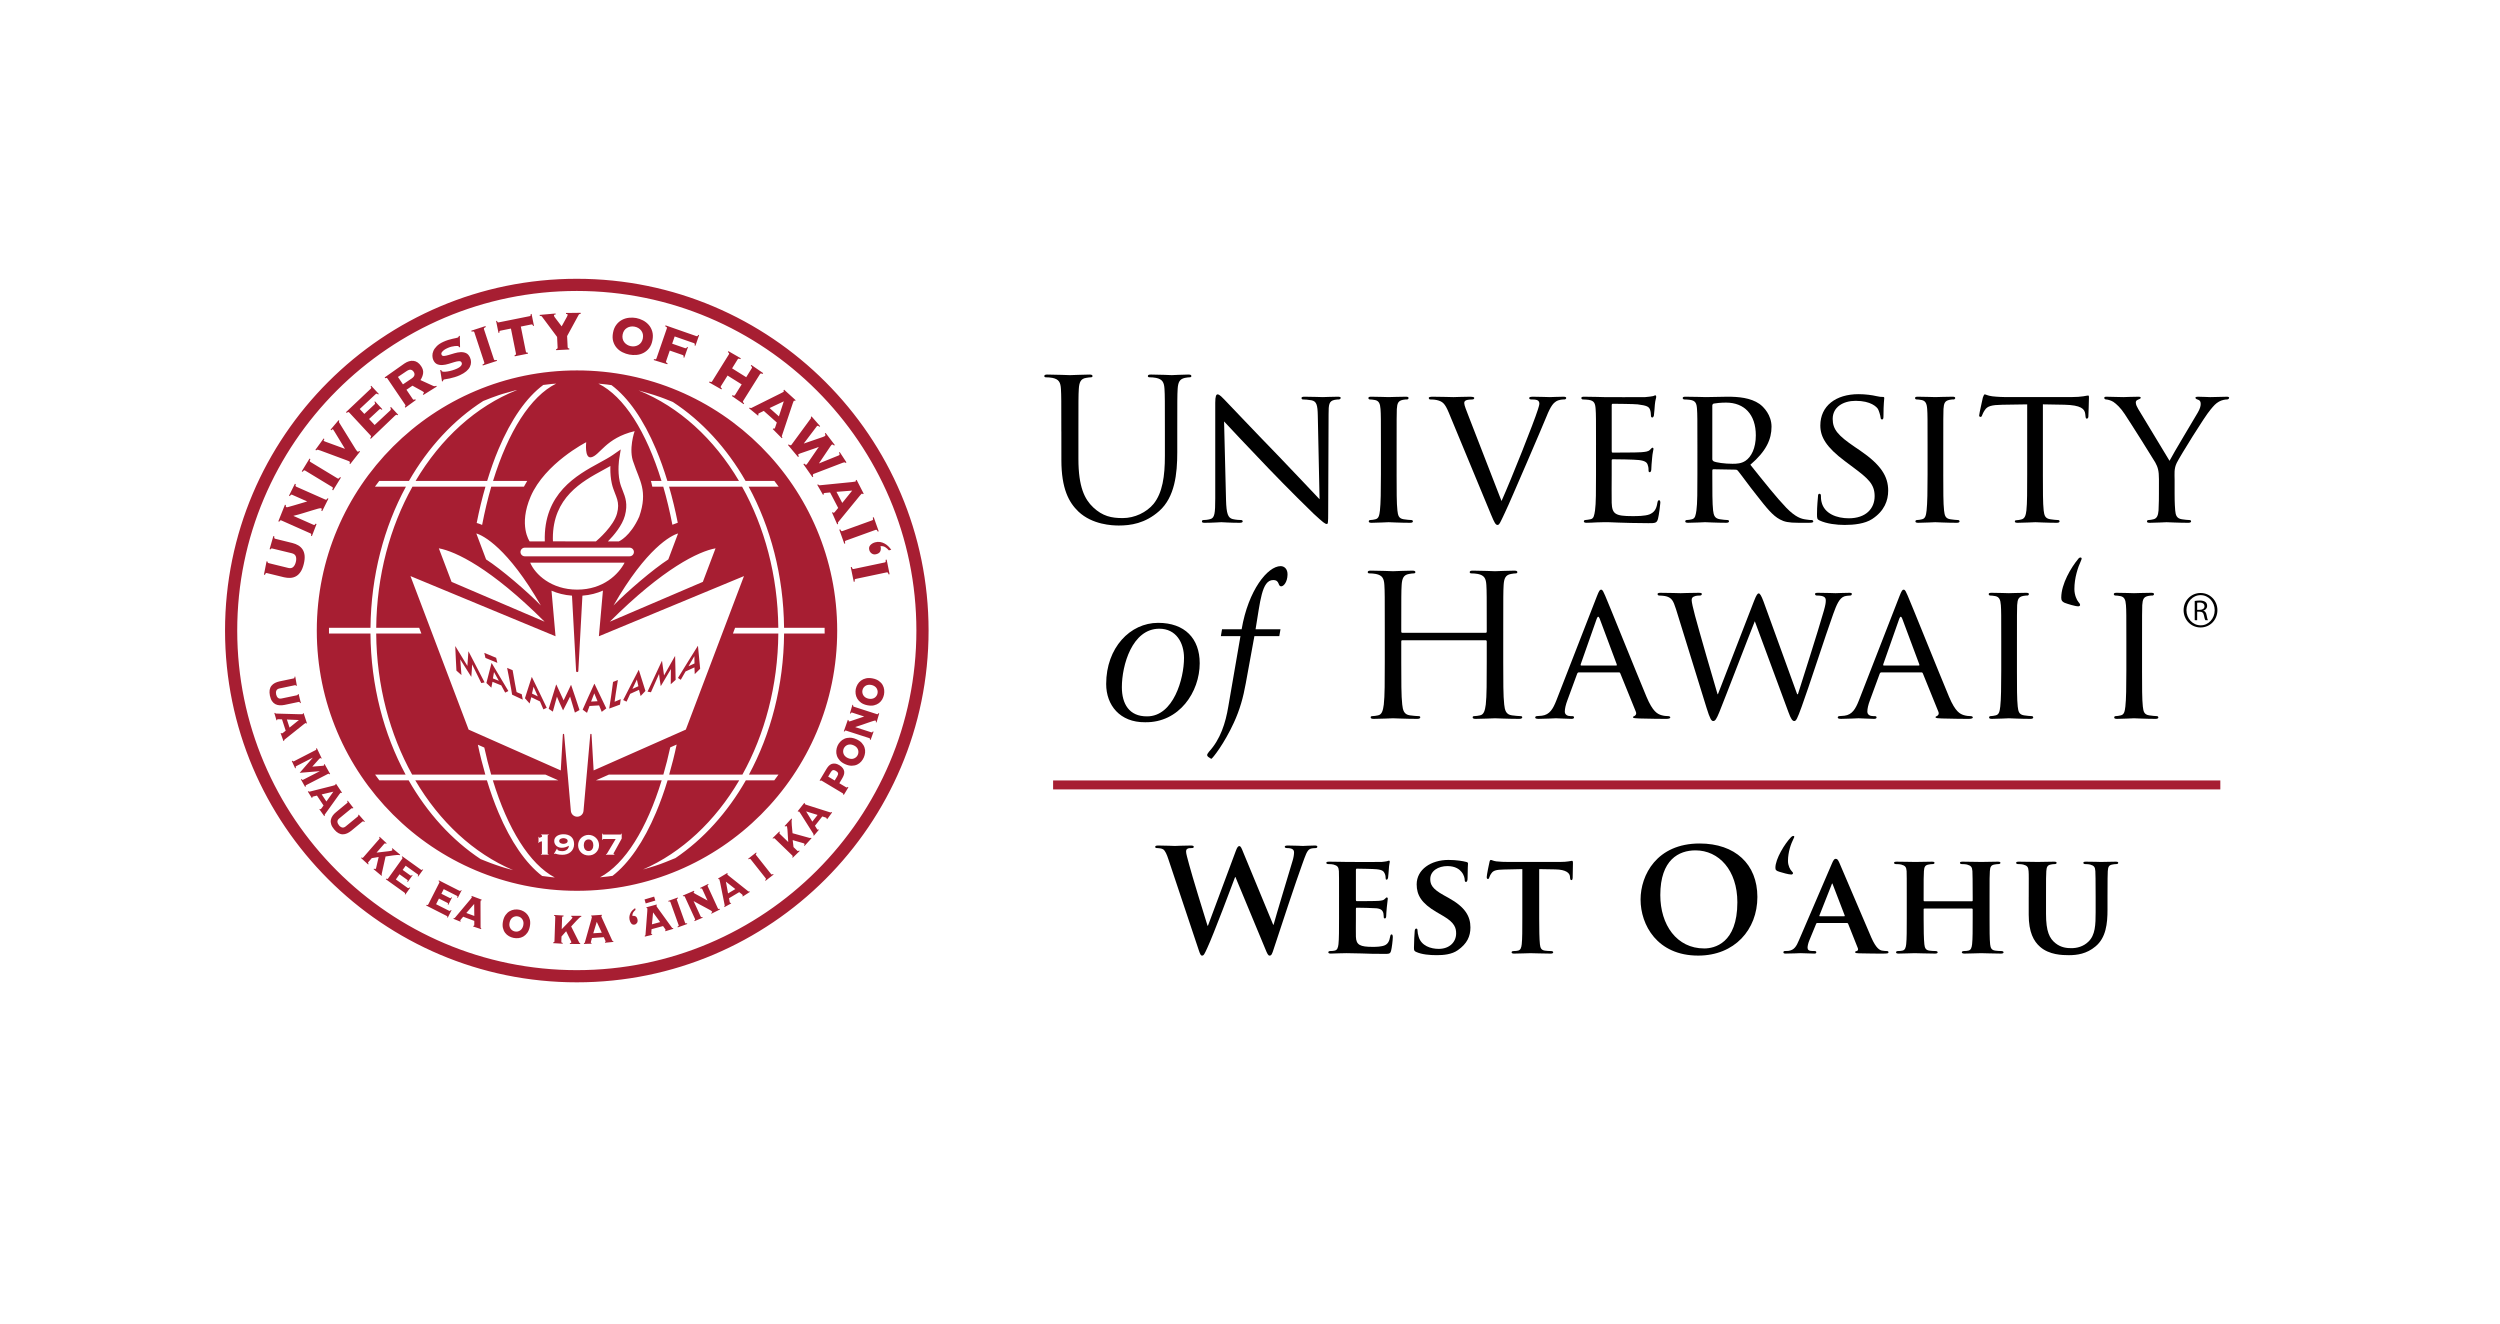 <?xml version="1.0" encoding="utf-8"?>
<!-- Generator: Adobe Illustrator 16.0.0, SVG Export Plug-In . SVG Version: 6.00 Build 0)  -->
<!DOCTYPE svg PUBLIC "-//W3C//DTD SVG 1.1//EN" "http://www.w3.org/Graphics/SVG/1.1/DTD/svg11.dtd">
<svg version="1.1" id="Layer_1" xmlns="http://www.w3.org/2000/svg" xmlns:xlink="http://www.w3.org/1999/xlink" x="0px" y="0px"
	 width="306px" height="162px" viewBox="0 0 306 162" enable-background="new 0 0 306 162" xml:space="preserve">
<g>
	<g>
		<path fill="#A71E32" d="M94.49,107.041c-0.037,0.011-0.074-0.008-0.107-0.052l-1.842-2.332c-0.037-0.045-0.045-0.085-0.027-0.12
			c0.017-0.034,0.052-0.073,0.095-0.117l-0.056-0.074l-0.979,0.766l0.054,0.07c0.058-0.032,0.103-0.055,0.137-0.065
			c0.039-0.01,0.075,0.011,0.11,0.053l1.846,2.331c0.033,0.045,0.041,0.085,0.024,0.119c-0.018,0.034-0.052,0.072-0.097,0.117
			l0.06,0.072l0.976-0.761l-0.057-0.074C94.575,107.008,94.529,107.032,94.49,107.041z M72.158,86.414l1.173-0.072
			c0.04,0.072,0.23,0.584,0.321,0.791l0.559-0.426c-0.192-0.355-1.053-2.242-1.442-3.004h-0.029
			c-0.242,0.488-1.276,2.836-1.423,3.16l0.534,0.389C71.931,87.061,72.125,86.504,72.158,86.414z M72.739,84.865
			c0.054,0.145,0.324,0.771,0.399,0.965l-0.79,0.045C72.418,85.695,72.667,85.045,72.739,84.865z M69.881,83.844
			c-0.141,0.291-0.755,1.617-0.895,1.883c-0.111-0.236-0.714-1.545-0.889-1.934H68.07c-0.131,0.389-0.844,2.77-0.911,2.961
			l0.508,0.352c0.059-0.201,0.442-1.604,0.497-1.82h0.011c0.071,0.189,0.481,1.121,0.733,1.643h0.025
			c0.225-0.406,0.768-1.521,0.847-1.67c0.045,0.119,0.478,1.605,0.587,1.965l0.566-0.314c-0.118-0.352-0.821-2.504-1.025-3.064
			H69.881z M99.189,102.572c-0.025,0.006-0.061,0-0.11-0.012l-2.073-0.575c-0.002-0.111-0.077-0.803-0.091-0.974
			s-0.02-0.326-0.022-0.468c-0.002-0.142,0.017-0.24,0.051-0.29l-0.068-0.066l-0.839,0.919l0.071,0.064
			c0.021-0.022,0.056-0.038,0.09-0.055c0.039-0.014,0.076-0.001,0.116,0.037c0.012,0.012,0.021,0.054,0.035,0.126
			c0.01,0.069,0.023,0.162,0.035,0.276c0.01,0.113,0.088,1.417,0.096,1.51l-1.039-1.003c-0.043-0.039-0.056-0.079-0.039-0.117
			c0.014-0.038,0.034-0.071,0.059-0.106l-0.065-0.065l-0.836,0.817l0.066,0.069c0.021-0.032,0.053-0.054,0.092-0.062
			c0.036-0.011,0.075,0.004,0.117,0.046l2.137,2.067c0.046,0.038,0.062,0.078,0.049,0.117c-0.003,0.038-0.022,0.07-0.053,0.093
			l0.069,0.065l0.841-0.82l-0.069-0.064c-0.03,0.025-0.067,0.048-0.105,0.064c-0.039,0.017-0.075,0.004-0.118-0.035l-0.46-0.447
			l-0.099-0.851c0.037,0.012,1.238,0.353,1.302,0.374c0.065,0.021,0.099,0.037,0.111,0.047c0.04,0.04,0.054,0.079,0.034,0.124
			c-0.02,0.041-0.04,0.073-0.061,0.095l0.069,0.066l0.852-0.938l-0.067-0.065C99.245,102.553,99.217,102.565,99.189,102.572z
			 M77.133,84.928l1.081-0.492c0.025,0.053,0.152,0.586,0.2,0.76L79,84.57c-0.111-0.287-0.59-1.951-0.809-2.572l-0.021,0.007
			c-0.316,0.578-1.695,3.305-1.893,3.68l0.414,0.197C76.804,85.658,77.085,85.033,77.133,84.928z M77.954,83.172
			c0.021,0.123,0.149,0.656,0.185,0.822l-0.732,0.328C77.505,84.117,77.853,83.379,77.954,83.172z M57.702,109.748
			c0.05,0.024,0.066,0.06,0.047,0.104c-0.008,0.021-0.075,0.113-0.204,0.267c-0.131,0.156-1.622,1.925-1.869,2.226
			c-0.017,0.021-0.036,0.034-0.065,0.037s-0.053,0-0.079-0.008l-0.033,0.088l0.863,0.354l0.032-0.088
			c-0.013-0.003-0.022-0.012-0.042-0.021c-0.02-0.016-0.023-0.039-0.01-0.071c0.01-0.02,0.029-0.046,0.057-0.08
			c0.031-0.036,0.264-0.311,0.295-0.349l1.36,0.509c0,0.038,0.001,0.411,0,0.458c0,0.046-0.006,0.079-0.013,0.1
			c-0.012,0.03-0.028,0.05-0.051,0.049c-0.023-0.006-0.04-0.008-0.05-0.012l-0.034,0.089l0.976,0.324l0.032-0.085
			c-0.025-0.011-0.045-0.023-0.061-0.045c-0.02-0.023-0.03-0.046-0.029-0.077c0.006-0.14-0.01-2.915-0.009-3.047
			c0-0.13,0.007-0.204,0.013-0.22c0.016-0.043,0.053-0.057,0.104-0.043l0.033-0.088l-1.229-0.459L57.702,109.748z M58.054,112.112
			l-0.978-0.363l0.962-1.104L58.054,112.112z M60.163,81.162c-0.173,0.59-0.54,2.165-0.628,2.436l0.604,0.574
			c0.033-0.164,0.126-0.666,0.143-0.719l1.073,0.438c0.052,0.096,0.36,0.676,0.478,0.885l0.392-0.193
			c-0.212-0.35-1.701-2.874-2.037-3.413L60.163,81.162z M60.466,82.258c0.105,0.193,0.486,0.881,0.593,1.072l-0.725-0.293
			C60.357,82.877,60.446,82.375,60.466,82.258z M91.656,109.119c-0.028,0.001-0.053-0.008-0.073-0.025
			c-0.108-0.094-2.281-1.812-2.38-1.896c-0.104-0.083-0.16-0.137-0.168-0.15c-0.023-0.04-0.014-0.078,0.031-0.107l-0.048-0.084
			l-1.126,0.671l0.048,0.081c0.052-0.023,0.084-0.014,0.11,0.026c0.011,0.022,0.043,0.14,0.084,0.339
			c0.039,0.197,0.489,2.463,0.57,2.841c0.004,0.026,0,0.055-0.017,0.075c-0.011,0.025-0.03,0.042-0.052,0.058l0.049,0.078
			l0.816-0.449l-0.051-0.078c-0.008,0.004-0.023,0.012-0.046,0.017c-0.021,0.005-0.039-0.005-0.059-0.037
			c-0.013-0.02-0.02-0.051-0.032-0.097c-0.004-0.049-0.072-0.395-0.082-0.438l1.251-0.745c0.028,0.021,0.313,0.251,0.352,0.283
			c0.034,0.029,0.058,0.054,0.068,0.071c0.02,0.03,0.021,0.056,0.005,0.07c-0.016,0.016-0.029,0.025-0.039,0.034l0.046,0.079
			l0.866-0.558l-0.049-0.084C91.709,109.108,91.686,109.118,91.656,109.119z M89.113,109.355l-0.262-1.441l1.154,0.908
			L89.113,109.355z M63.229,84.707l-0.204-1.08c-0.109-0.576-0.267-1.492-0.279-1.594l-0.676-0.286
			c0.021,0.09,0.241,1.221,0.254,1.293l0.114,0.607c0.023,0.107,0.218,1.143,0.242,1.377c0.221,0.092,1.232,0.582,1.31,0.615
			l-0.128-0.664C63.541,84.857,63.322,84.746,63.229,84.707z M57.332,79.736c-0.026,0.355-0.105,1.559-0.124,1.773
			c-0.216-0.341-1.235-2.037-1.464-2.404l-0.023-0.008c0.01,0.532,0.136,2.65,0.145,2.985l0.616,0.547
			c-0.024-0.352-0.144-1.805-0.147-1.918c0.121,0.191,0.996,1.596,1.334,2.114l0.019,0.01c0.049-0.471,0.098-1.333,0.098-1.509
			l0.004,0.001c0.133,0.256,0.999,2.04,1.12,2.28l0.404-0.08c-0.123-0.23-1.704-3.311-1.958-3.78L57.332,79.736z M65.085,82.867
			c-0.221,0.627-0.722,2.305-0.832,2.596l0.572,0.643c0.05-0.174,0.179-0.713,0.204-0.768l1.062,0.516
			c0.045,0.107,0.312,0.742,0.42,0.973l0.412-0.193c-0.188-0.383-1.513-3.164-1.816-3.756L65.085,82.867z M65.307,84.061
			c0.096,0.211,0.43,0.969,0.521,1.178l-0.715-0.35C65.147,84.723,65.281,84.184,65.307,84.061z M87.959,111.261
			c-0.038-0.001-0.067-0.029-0.093-0.079l-1.241-2.704c-0.023-0.054-0.023-0.092,0-0.121c0.022-0.027,0.057-0.054,0.101-0.079
			l-0.039-0.084l-0.987,0.485l0.038,0.087c0.049-0.017,0.09-0.024,0.124-0.024c0.038,0,0.068,0.028,0.094,0.081l0.646,1.402
			c-0.197-0.105-1.412-0.768-1.52-0.829c-0.101-0.059-0.146-0.08-0.159-0.102c-0.029-0.046-0.025-0.086-0.006-0.115
			c0.022-0.025,0.045-0.047,0.07-0.063l-0.039-0.086l-1.374,0.59l0.041,0.084c0.043-0.014,0.083-0.021,0.12-0.021
			c0.034,0,0.064,0.025,0.09,0.079l1.24,2.705c0.024,0.053,0.024,0.091,0.005,0.118c-0.021,0.029-0.05,0.052-0.086,0.072
			l0.039,0.087l0.986-0.416l-0.038-0.088c-0.043,0.017-0.082,0.021-0.118,0.021c-0.036-0.002-0.065-0.029-0.087-0.08l-0.857-1.862
			l0.007-0.02c0.266,0.162,1.282,0.706,1.492,0.816c0.21,0.114,0.384,0.208,0.525,0.286c0.133,0.079,0.211,0.141,0.23,0.181
			c0.021,0.045,0.018,0.078-0.021,0.106c-0.038,0.029-0.071,0.048-0.101,0.062l0.041,0.085l1.038-0.517l-0.035-0.088
			C88.037,111.252,87.993,111.261,87.959,111.261z M60.73,80.515l-1.453-0.602l0.142,0.617l1.458,0.605L60.73,80.515z
			 M70.601,34.124c-23.74,0-43.056,19.315-43.056,43.058c0,23.74,19.315,43.055,43.056,43.055c23.741,0,43.057-19.315,43.057-43.055
			C113.657,53.439,94.342,34.124,70.601,34.124z M70.601,118.746c-22.919,0-41.565-18.646-41.565-41.565
			c0-22.921,18.646-41.568,41.565-41.568c22.92,0,41.565,18.647,41.565,41.568C112.166,100.1,93.521,118.746,70.601,118.746z
			 M100.211,59.372c-0.029-0.026-0.057-0.056-0.072-0.088l-0.108,0.056l0.702,1.224l0.107-0.056
			c-0.009-0.016-0.019-0.039-0.023-0.07c-0.009-0.03,0.005-0.057,0.05-0.078c0.022-0.014,0.066-0.023,0.13-0.025
			c0.061-0.005,0.558-0.047,0.605-0.059l0.99,1.896c-0.035,0.038-0.368,0.448-0.412,0.495c-0.04,0.048-0.072,0.074-0.095,0.087
			c-0.046,0.021-0.073,0.02-0.093-0.004c-0.02-0.022-0.037-0.045-0.045-0.061l-0.105,0.057l0.634,1.436l0.11-0.057
			c-0.02-0.031-0.026-0.068-0.029-0.109c-0.002-0.041,0.01-0.073,0.031-0.1c0.127-0.141,2.57-3.145,2.682-3.274
			c0.109-0.13,0.177-0.205,0.195-0.215c0.054-0.028,0.102-0.009,0.146,0.06l0.107-0.056l-0.869-1.698l-0.107,0.057
			c0.028,0.072,0.019,0.124-0.034,0.152c-0.03,0.016-0.176,0.037-0.443,0.064c-0.264,0.027-3.444,0.34-3.95,0.395
			C100.279,59.404,100.246,59.395,100.211,59.372z M104.307,60.049l-1.215,1.507l-0.708-1.354L104.307,60.049z M108.403,68.522
			c0.015,0.091,0.015,0.163,0.009,0.218c-0.012,0.059-0.053,0.092-0.125,0.104l-3.798,0.801c-0.074,0.016-0.124,0-0.156-0.046
			c-0.026-0.049-0.06-0.116-0.084-0.204l-0.118,0.022l0.369,1.793l0.119-0.027c-0.013-0.09-0.014-0.164-0.005-0.22
			c0.009-0.055,0.05-0.091,0.123-0.104l3.793-0.801c0.071-0.014,0.124,0,0.155,0.049c0.031,0.046,0.06,0.114,0.085,0.202
			l0.117-0.024l-0.362-1.789L108.403,68.522z M107.101,66.384c-0.238,0.068-0.431,0.186-0.579,0.348
			c-0.145,0.164-0.184,0.365-0.117,0.605c0.053,0.184,0.159,0.324,0.319,0.428c0.158,0.104,0.344,0.122,0.557,0.061
			c0.254-0.068,0.412-0.197,0.481-0.378c0.065-0.186,0.072-0.385,0.012-0.599c0.221-0.021,0.417,0.022,0.588,0.13
			c0.172,0.11,0.316,0.239,0.438,0.387l0.29-0.079c-0.109-0.146-0.23-0.291-0.37-0.43c-0.141-0.136-0.296-0.249-0.465-0.337
			c-0.166-0.089-0.346-0.149-0.539-0.18C107.524,66.309,107.318,66.322,107.101,66.384z M80.665,82.502h0.005
			c0.015,0.17,0.118,1.008,0.203,1.467l0.02-0.008c0.314-0.51,1.113-1.887,1.227-2.071c0.006,0.112-0.022,1.524-0.022,1.864
			l0.597-0.537c-0.01-0.324-0.033-2.393-0.06-2.909l-0.024,0.008c-0.205,0.359-1.135,2.024-1.333,2.356
			c-0.032-0.207-0.196-1.428-0.246-1.774l-0.022,0.01c-0.227,0.459-1.647,3.526-1.753,3.75l0.418,0.074
			C79.779,84.498,80.551,82.754,80.665,82.502z M103.113,65.005c-0.068,0.025-0.121,0.017-0.156-0.025
			c-0.039-0.042-0.076-0.105-0.11-0.188l-0.118,0.042l0.615,1.721l0.114-0.041c-0.025-0.09-0.039-0.163-0.039-0.218
			c0.003-0.058,0.039-0.098,0.111-0.123l3.639-1.317c0.069-0.027,0.126-0.019,0.16,0.024c0.038,0.042,0.077,0.106,0.112,0.19
			l0.114-0.041l-0.611-1.722l-0.114,0.04c0.025,0.091,0.036,0.162,0.036,0.219c-0.004,0.057-0.038,0.098-0.107,0.122L103.113,65.005
			z M107.573,83.346c-0.198-0.143-0.452-0.246-0.757-0.307c-0.302-0.061-0.575-0.062-0.815-0.01
			c-0.239,0.053-0.443,0.146-0.618,0.277c-0.172,0.131-0.313,0.283-0.418,0.465c-0.105,0.184-0.178,0.369-0.218,0.561
			c-0.036,0.193-0.042,0.395-0.016,0.602s0.099,0.402,0.207,0.59c0.11,0.186,0.265,0.35,0.463,0.494
			c0.202,0.139,0.452,0.244,0.755,0.303c0.307,0.062,0.582,0.068,0.817,0.014c0.237-0.059,0.442-0.15,0.611-0.277
			c0.171-0.131,0.307-0.289,0.408-0.469c0.1-0.184,0.169-0.371,0.208-0.564c0.037-0.189,0.047-0.393,0.023-0.598
			c-0.021-0.207-0.088-0.402-0.191-0.588C107.925,83.652,107.773,83.488,107.573,83.346z M107.41,84.865
			c-0.022,0.115-0.065,0.219-0.128,0.312c-0.065,0.096-0.147,0.17-0.239,0.234c-0.095,0.061-0.203,0.102-0.327,0.121
			c-0.122,0.023-0.254,0.018-0.396-0.012c-0.146-0.029-0.268-0.076-0.372-0.141c-0.104-0.068-0.189-0.146-0.253-0.24
			c-0.065-0.092-0.106-0.197-0.132-0.307c-0.024-0.111-0.024-0.225,0-0.34c0.025-0.117,0.068-0.223,0.133-0.314
			c0.062-0.092,0.142-0.166,0.236-0.23c0.096-0.061,0.203-0.102,0.325-0.121s0.257-0.018,0.397,0.012
			c0.146,0.029,0.271,0.076,0.375,0.145c0.104,0.061,0.188,0.143,0.253,0.236c0.062,0.096,0.105,0.195,0.128,0.305
			C107.436,84.633,107.436,84.748,107.41,84.865z M107.456,87.396c-0.026,0.027-0.063,0.035-0.118,0.018l-2.831-0.914
			c-0.053-0.018-0.083-0.047-0.088-0.082c-0.004-0.035-0.004-0.08,0.006-0.129l-0.088-0.027l-0.307,1.055l0.088,0.029
			c0.022-0.047,0.043-0.08,0.068-0.109c0.027-0.027,0.066-0.029,0.124-0.014l1.468,0.477c-0.212,0.07-1.524,0.517-1.637,0.555
			c-0.113,0.037-0.159,0.05-0.183,0.049c-0.059-0.009-0.082-0.042-0.09-0.074c-0.001-0.033-0.007-0.063-0.001-0.093l-0.092-0.029
			l-0.495,1.409l0.088,0.028c0.021-0.042,0.044-0.078,0.069-0.104c0.025-0.026,0.063-0.033,0.118-0.013l2.834,0.913
			c0.059,0.017,0.086,0.044,0.092,0.077c0.003,0.035,0.003,0.073-0.004,0.115l0.089,0.029l0.36-1.009l-0.092-0.029
			c-0.016,0.045-0.039,0.077-0.064,0.101c-0.027,0.026-0.066,0.028-0.119,0.011l-1.949-0.63l-0.012-0.019
			c0.301-0.088,1.385-0.465,1.611-0.547c0.225-0.078,0.416-0.143,0.566-0.188c0.149-0.049,0.245-0.065,0.291-0.053
			c0.044,0.016,0.064,0.045,0.061,0.092c-0.002,0.042-0.01,0.082-0.02,0.113l0.089,0.027l0.327-1.115l-0.091-0.027
			C107.505,87.334,107.48,87.373,107.456,87.396z M101.71,99.436c-0.028,0.012-0.052,0.014-0.078,0.005
			c-0.136-0.05-2.768-0.875-2.894-0.918c-0.121-0.042-0.192-0.071-0.206-0.082c-0.035-0.029-0.039-0.067-0.01-0.111l-0.075-0.059
			l-0.813,1.025l0.075,0.061c0.035-0.041,0.078-0.046,0.113-0.02c0.018,0.02,0.089,0.117,0.193,0.288
			c0.111,0.173,1.337,2.127,1.547,2.452c0.016,0.021,0.022,0.048,0.016,0.075c-0.002,0.028-0.016,0.055-0.03,0.071l0.076,0.062
			l0.601-0.713l-0.073-0.059c-0.01,0.011-0.023,0.021-0.038,0.032c-0.018,0.016-0.039,0.011-0.07-0.011
			c-0.016-0.016-0.035-0.041-0.058-0.083c-0.027-0.04-0.214-0.34-0.237-0.376l0.9-1.144c0.033,0.011,0.377,0.12,0.423,0.137
			c0.04,0.017,0.071,0.029,0.087,0.043c0.03,0.024,0.039,0.044,0.03,0.065c-0.01,0.02-0.017,0.033-0.024,0.041l0.076,0.06
			l0.606-0.831l-0.075-0.059C101.756,99.407,101.735,99.425,101.71,99.436z M99.43,100.568l-0.762-1.253l1.405,0.433L99.43,100.568z
			 M83.908,82.189l1.09-0.5c0.012,0.059,0.031,0.635,0.039,0.825l0.662-0.659c-0.047-0.312-0.184-2.125-0.268-2.8l-0.023,0.011
			c-0.398,0.615-2.18,3.516-2.428,3.918l0.348,0.221C83.471,82.969,83.844,82.301,83.908,82.189z M84.992,80.316
			c0,0.133,0.014,0.709,0.014,0.889l-0.731,0.342C84.404,81.328,84.86,80.534,84.992,80.316z M69.287,102.661
			c-0.054-0.025-0.109-0.042-0.17-0.055c-0.059-0.012-0.111-0.017-0.154-0.017s-0.095,0.005-0.156,0.017
			c-0.059,0.013-0.115,0.029-0.168,0.055c-0.055,0.025-0.098,0.06-0.136,0.104c-0.038,0.046-0.055,0.104-0.055,0.174
			c0,0.067,0.017,0.126,0.055,0.169c0.038,0.048,0.081,0.085,0.136,0.107c0.053,0.025,0.109,0.042,0.168,0.055
			c0.062,0.011,0.113,0.016,0.156,0.016s0.096-0.005,0.154-0.016c0.061-0.013,0.116-0.029,0.17-0.055
			c0.055-0.022,0.1-0.06,0.137-0.107c0.037-0.043,0.056-0.102,0.056-0.169c0-0.07-0.019-0.128-0.056-0.174
			C69.387,102.721,69.342,102.687,69.287,102.661z M103.682,96.381c-0.027,0.019-0.067,0.015-0.115-0.015l-0.832-0.497l0.359-0.608
			c0.08-0.134,0.145-0.271,0.192-0.409c0.046-0.141,0.062-0.278,0.046-0.415c-0.018-0.137-0.07-0.271-0.166-0.404
			c-0.09-0.13-0.229-0.256-0.422-0.371c-0.199-0.12-0.38-0.188-0.537-0.201c-0.158-0.016-0.298,0-0.428,0.05
			c-0.125,0.052-0.241,0.13-0.343,0.236c-0.102,0.109-0.188,0.23-0.269,0.361l-0.846,1.42l0.082,0.049
			c0.008-0.011,0.03-0.023,0.055-0.04c0.027-0.013,0.066-0.008,0.119,0.021l2.555,1.529c0.051,0.032,0.076,0.062,0.076,0.092
			c0,0.032-0.004,0.053-0.005,0.066l0.082,0.049l0.557-0.929l-0.082-0.05C103.74,96.341,103.713,96.365,103.682,96.381z
			 M102.475,95.02l-0.309,0.512l-0.799-0.476l0.332-0.557c0.084-0.134,0.171-0.216,0.271-0.234c0.095-0.021,0.212,0.01,0.354,0.097
			c0.146,0.086,0.228,0.179,0.251,0.28C102.598,94.743,102.564,94.869,102.475,95.02z M105.479,90.932
			c-0.166-0.183-0.392-0.333-0.679-0.459c-0.284-0.121-0.548-0.183-0.795-0.18c-0.245,0.001-0.467,0.048-0.662,0.138
			c-0.198,0.09-0.363,0.214-0.505,0.367c-0.144,0.153-0.253,0.321-0.331,0.502c-0.078,0.182-0.125,0.374-0.144,0.585
			c-0.019,0.209,0.007,0.417,0.075,0.618c0.068,0.208,0.186,0.399,0.354,0.58c0.168,0.184,0.389,0.336,0.674,0.458
			c0.285,0.127,0.549,0.187,0.797,0.183c0.243-0.005,0.464-0.051,0.655-0.142c0.193-0.089,0.356-0.217,0.495-0.372
			c0.137-0.157,0.242-0.328,0.322-0.508c0.078-0.178,0.129-0.373,0.152-0.579c0.021-0.208,0-0.412-0.066-0.616
			S105.641,91.11,105.479,90.932z M104.998,92.382c-0.045,0.108-0.111,0.201-0.192,0.278c-0.083,0.077-0.18,0.136-0.284,0.179
			c-0.106,0.039-0.223,0.059-0.342,0.052c-0.126-0.009-0.253-0.039-0.389-0.098c-0.133-0.06-0.246-0.132-0.333-0.219
			c-0.091-0.084-0.153-0.18-0.196-0.283c-0.043-0.107-0.064-0.215-0.064-0.329c0.002-0.113,0.025-0.225,0.07-0.331
			c0.049-0.111,0.115-0.203,0.196-0.279c0.081-0.078,0.176-0.135,0.281-0.177c0.104-0.039,0.222-0.059,0.345-0.051
			c0.12,0.005,0.253,0.037,0.385,0.099c0.137,0.056,0.248,0.129,0.336,0.214c0.088,0.087,0.152,0.182,0.195,0.287
			c0.045,0.105,0.063,0.213,0.063,0.324C105.069,92.16,105.046,92.271,104.998,92.382z M75.982,85.576
			c-0.287,0.133-0.675,0.287-0.754,0.32l0.146-1.037c0.086-0.58,0.234-1.518,0.255-1.625l-0.593,0.236
			c-0.004,0.086-0.166,1.223-0.174,1.299l-0.087,0.613c-0.016,0.111-0.16,1.098-0.211,1.35c0.191-0.076,1.256-0.461,1.321-0.488
			L75.982,85.576z M34.283,63.714c0.043-0.036,0.092-0.039,0.161-0.01l3.546,1.578c0.071,0.029,0.105,0.068,0.105,0.119
			s-0.012,0.105-0.031,0.164l0.114,0.05l0.568-1.474l-0.112-0.049c-0.033,0.059-0.068,0.105-0.104,0.138
			c-0.037,0.033-0.091,0.036-0.16,0.007l-2.431-1.078l-0.014-0.025c0.412-0.1,0.813-0.209,1.193-0.329
			c0.381-0.117,0.729-0.224,1.036-0.319c0.306-0.094,0.563-0.17,0.771-0.227c0.206-0.056,0.337-0.07,0.391-0.047
			c0.056,0.025,0.076,0.07,0.062,0.134c-0.013,0.065-0.029,0.12-0.051,0.163l0.111,0.049l0.761-1.523l-0.114-0.049
			c-0.033,0.065-0.068,0.114-0.11,0.15c-0.036,0.037-0.092,0.041-0.157,0.01l-3.551-1.573c-0.065-0.03-0.101-0.071-0.101-0.124
			c0-0.054,0.013-0.116,0.039-0.188l-0.111-0.049l-0.723,1.461l0.113,0.049c0.034-0.066,0.073-0.116,0.108-0.154
			c0.042-0.034,0.095-0.039,0.163-0.01l1.846,0.819c-0.29,0.087-0.576,0.173-0.868,0.257c-0.288,0.088-0.555,0.164-0.789,0.233
			c-0.24,0.069-0.437,0.126-0.589,0.167c-0.156,0.042-0.208,0.062-0.253,0.055c-0.083-0.01-0.126-0.086-0.128-0.133
			c0-0.049,0.002-0.092,0.013-0.134l-0.108-0.05l-0.813,2.036l0.109,0.05C34.209,63.799,34.248,63.751,34.283,63.714z
			 M35.542,70.732c0.251-0.013,0.481-0.081,0.694-0.199c0.214-0.12,0.399-0.301,0.562-0.547c0.162-0.244,0.288-0.565,0.386-0.96
			c0.097-0.394,0.128-0.735,0.101-1.028c-0.032-0.293-0.115-0.54-0.246-0.742c-0.135-0.205-0.312-0.373-0.525-0.501
			c-0.218-0.127-0.453-0.225-0.718-0.289l-2.107-0.521c-0.073-0.019-0.11-0.056-0.12-0.111c-0.006-0.055-0.003-0.119,0.006-0.191
			l-0.117-0.029l-0.458,1.602l0.116,0.032c0.014-0.032,0.033-0.059,0.063-0.091c0.029-0.032,0.078-0.039,0.151-0.02l2.4,0.583
			c0.248,0.062,0.407,0.188,0.477,0.379c0.067,0.191,0.068,0.422,0.002,0.691c-0.066,0.268-0.172,0.473-0.322,0.609
			c-0.146,0.141-0.348,0.179-0.597,0.117l-2.402-0.588c-0.071-0.018-0.117-0.047-0.126-0.088c-0.012-0.038-0.016-0.076-0.013-0.106
			l-0.122-0.029l-0.321,1.625l0.12,0.032c0.023-0.071,0.052-0.129,0.084-0.174c0.031-0.047,0.084-0.061,0.154-0.044l2.107,0.515
			C35.036,70.722,35.29,70.746,35.542,70.732z M34.229,86.328c0.191,0.012,0.391-0.004,0.596-0.047l1.73-0.365
			c0.055-0.012,0.093-0.002,0.117,0.029c0.022,0.031,0.042,0.072,0.055,0.119l0.096-0.02l-0.271-1.098l-0.091,0.02
			c-0.001,0.023-0.008,0.047-0.019,0.074c-0.009,0.027-0.045,0.047-0.099,0.061l-1.872,0.391c-0.195,0.041-0.345,0.016-0.451-0.08
			c-0.108-0.096-0.182-0.234-0.224-0.42c-0.036-0.184-0.028-0.342,0.036-0.471c0.059-0.131,0.188-0.215,0.383-0.258l1.867-0.393
			c0.058-0.012,0.095-0.004,0.117,0.016c0.02,0.021,0.033,0.041,0.042,0.061l0.093-0.02l-0.196-1.119l-0.091,0.02
			c0.003,0.051,0.003,0.096-0.005,0.131c-0.007,0.039-0.04,0.062-0.098,0.078L34.216,83.4c-0.205,0.047-0.391,0.109-0.562,0.195
			c-0.173,0.088-0.311,0.203-0.426,0.344c-0.111,0.135-0.185,0.309-0.223,0.508c-0.032,0.201-0.021,0.436,0.031,0.705
			c0.061,0.271,0.143,0.492,0.256,0.66s0.25,0.293,0.408,0.377C33.861,86.271,34.037,86.316,34.229,86.328z M37.202,88.635
			c0.103-0.081,0.162-0.125,0.177-0.128c0.044-0.014,0.077,0.003,0.099,0.051l0.091-0.029l-0.405-1.241l-0.088,0.027
			c0.012,0.053-0.005,0.088-0.048,0.102c-0.027,0.008-0.139,0.008-0.342,0.006c-0.205-0.006-2.52-0.076-2.905-0.082
			c-0.025,0-0.05-0.01-0.069-0.029c-0.021-0.02-0.035-0.043-0.043-0.064l-0.089,0.029l0.26,0.893l0.091-0.029
			c-0.007-0.011-0.008-0.03-0.01-0.052c-0.003-0.018,0.017-0.037,0.052-0.047c0.019-0.007,0.052-0.009,0.098-0.007
			c0.049,0.003,0.404,0.016,0.449,0.017l0.449,1.386c-0.031,0.021-0.319,0.251-0.354,0.279c-0.037,0.025-0.067,0.045-0.088,0.051
			c-0.035,0.012-0.057,0.008-0.068-0.01c-0.013-0.019-0.02-0.036-0.023-0.045l-0.088,0.029l0.346,0.967l0.091-0.029
			c-0.011-0.023-0.011-0.05-0.007-0.075c0.007-0.026,0.018-0.053,0.04-0.067C34.933,90.451,37.1,88.715,37.202,88.635z
			 M36.583,88.132l-1.143,0.925l-0.323-0.988L36.583,88.132z M37.185,57.589c0.043-0.034,0.097-0.033,0.161,0.006l3.316,2.014
			c0.062,0.036,0.092,0.082,0.082,0.137c-0.01,0.056-0.035,0.124-0.079,0.207l0.107,0.063l0.952-1.558l-0.103-0.066
			c-0.055,0.076-0.104,0.133-0.149,0.164c-0.042,0.037-0.098,0.034-0.162-0.005l-3.316-2.009c-0.062-0.039-0.089-0.087-0.082-0.143
			c0.013-0.053,0.038-0.124,0.078-0.207l-0.104-0.061l-0.953,1.557l0.105,0.062C37.09,57.677,37.139,57.624,37.185,57.589z
			 M42.35,50.447l0.082,0.09c0.059-0.042,0.107-0.074,0.158-0.095c0.054-0.02,0.107-0.001,0.155,0.05l2.626,2.824
			c0.05,0.055,0.063,0.104,0.037,0.154c-0.021,0.052-0.055,0.104-0.104,0.154l0.084,0.088l2.967-2.844
			c0.058-0.049,0.099-0.081,0.135-0.095c0.031-0.011,0.094,0.004,0.179,0.053l0.065-0.063l-0.882-0.953l-0.079,0.076
			c0.085,0.149,0.085,0.264-0.004,0.35l-1.915,1.783l-0.681-0.733l1.266-1.179c0.03-0.027,0.064-0.039,0.114-0.042
			c0.046-0.003,0.102,0.029,0.167,0.101l0.081-0.077l-0.898-0.964L45.824,49.2c0.062,0.07,0.092,0.128,0.086,0.176
			c-0.007,0.049-0.023,0.083-0.051,0.108l-1.265,1.182l-0.563-0.604l1.966-1.835c0.029-0.024,0.064-0.04,0.113-0.043
			c0.047-0.003,0.108,0.033,0.174,0.107l0.08-0.076l-0.925-0.994l-0.082,0.077c0.063,0.068,0.096,0.126,0.084,0.171
			c-0.008,0.045-0.026,0.08-0.053,0.104L42.35,50.447z M40.141,94.727c0.052-0.025,0.09-0.029,0.117-0.011
			c0.026,0.017,0.051,0.04,0.066,0.062l0.086-0.041l-0.679-1.214l-0.085,0.043c0.013,0.032,0.02,0.059,0.026,0.083
			c0.006,0.021-0.003,0.039-0.026,0.05c-0.025,0.013-0.086,0.025-0.193,0.038c-0.105,0.01-1.093,0.086-1.229,0.099
			c0.031-0.029,0.692-0.781,0.786-0.881c0.095-0.103,0.153-0.16,0.171-0.169c0.022-0.012,0.039-0.011,0.057,0.009
			c0.016,0.018,0.031,0.043,0.051,0.068l0.084-0.043l-0.593-1.247l-0.083,0.043c0.011,0.029,0.014,0.063,0.014,0.1
			c0,0.034-0.023,0.066-0.073,0.092l-2.649,1.363c-0.05,0.024-0.092,0.029-0.119,0.009c-0.027-0.022-0.053-0.047-0.072-0.072
			l-0.083,0.043l0.415,0.895L36.216,94c-0.019-0.048-0.029-0.089-0.029-0.126c-0.003-0.038,0.022-0.068,0.071-0.097l2.014-1.033
			l0.006,0.009l-1.598,1.843l2.439-0.205l0.006,0.011l-2.008,1.035c-0.051,0.028-0.09,0.028-0.12,0.009
			c-0.028-0.019-0.056-0.048-0.082-0.088l-0.082,0.042l0.512,0.916l0.083-0.045c-0.011-0.029-0.015-0.06-0.015-0.089
			c0.003-0.036,0.028-0.066,0.078-0.092L40.141,94.727z M38.747,55.085c0.018-0.014,0.046-0.033,0.091-0.039
			c0.035-0.005,0.139,0.019,0.344,0.087c0.199,0.069,3.072,1.138,3.261,1.211c0.194,0.075,0.315,0.127,0.321,0.13
			c0.043,0.033,0.062,0.078,0.059,0.131c-0.005,0.052-0.019,0.091-0.052,0.123l0.097,0.074l1.199-1.531l-0.097-0.074
			c-0.021,0.039-0.058,0.064-0.11,0.079c-0.049,0.015-0.095,0.007-0.137-0.026c-0.011-0.01-0.089-0.106-0.191-0.267
			c-0.103-0.161-1.957-3.177-2.002-3.238c-0.015-0.02-0.045-0.075-0.039-0.118c0.002-0.042,0.021-0.077,0.047-0.121l-0.096-0.074
			l-0.981,1.16l0.099,0.076c0.02-0.024,0.047-0.059,0.087-0.096c0.039-0.041,0.079-0.042,0.124-0.01
			c0.018,0.014,0.077,0.111,0.186,0.286c0.109,0.176,1.137,1.872,1.257,2.067l-0.011,0.016c-0.043-0.02-2.24-0.816-2.357-0.863
			c-0.119-0.045-0.184-0.072-0.193-0.082c-0.045-0.034-0.05-0.074-0.02-0.125c0.033-0.051,0.058-0.09,0.08-0.119l-0.095-0.076
			l-1.012,1.396l0.095,0.076C38.713,55.119,38.729,55.101,38.747,55.085z M69.91,112.187c0.031,0.004,0.065,0.017,0.102,0.033
			c0.034,0.017,0.054,0.055,0.049,0.113c0,0.015-0.021,0.049-0.065,0.104c-0.047,0.057-0.11,0.128-0.187,0.211
			c-0.075,0.085-0.989,1.017-1.052,1.085l0.043-1.442c0.003-0.059,0.023-0.093,0.062-0.107c0.037-0.015,0.078-0.023,0.12-0.026
			l0.003-0.096l-1.168-0.07l-0.004,0.095c0.037-0.004,0.074,0.005,0.104,0.025c0.032,0.024,0.049,0.062,0.048,0.121l-0.098,2.979
			c-0.004,0.059-0.02,0.098-0.055,0.117c-0.034,0.021-0.072,0.025-0.11,0.021l-0.001,0.092l1.174,0.069l0.004-0.096
			c-0.043-0.004-0.082-0.017-0.115-0.033c-0.039-0.017-0.059-0.055-0.056-0.114l0.02-0.642l0.567-0.64
			c0.017,0.038,0.568,1.153,0.596,1.213c0.026,0.065,0.041,0.101,0.041,0.117c0,0.059-0.025,0.092-0.07,0.105
			c-0.042,0.016-0.08,0.02-0.11,0.02l-0.004,0.096l1.27,0.013l0.004-0.093c-0.028-0.008-0.056-0.017-0.081-0.035
			c-0.021-0.018-0.041-0.047-0.061-0.088l-0.97-1.934c0.083-0.076,0.545-0.596,0.664-0.721c0.114-0.123,0.228-0.235,0.327-0.329
			c0.105-0.097,0.188-0.148,0.25-0.159l0.009-0.092l-1.249-0.008V112.187z M51.627,106.483c-0.034,0.004-0.061-0.002-0.08-0.018
			l-2.312-1.658l-0.057,0.078c0.033,0.029,0.062,0.065,0.078,0.098c0.021,0.032,0.018,0.072-0.02,0.12l-1.734,2.424
			c-0.031,0.047-0.066,0.067-0.107,0.059c-0.037-0.008-0.078-0.021-0.117-0.045l-0.055,0.078l2.273,1.629
			c0.042,0.029,0.065,0.051,0.081,0.075c0.01,0.021,0.004,0.067-0.02,0.139l0.049,0.04l0.601-0.841l-0.061-0.045
			c-0.097,0.092-0.178,0.115-0.247,0.065l-1.446-1.037l0.448-0.63l0.959,0.688c0.021,0.014,0.034,0.038,0.04,0.068
			c0.012,0.038-0.012,0.083-0.052,0.144l0.063,0.043l0.591-0.83l-0.062-0.041c-0.043,0.059-0.08,0.088-0.114,0.095
			c-0.033,0.003-0.062-0.003-0.081-0.016l-0.958-0.688l0.368-0.514l1.488,1.063c0.021,0.019,0.037,0.039,0.041,0.075
			c0.006,0.033-0.014,0.083-0.061,0.146l0.063,0.042l0.612-0.854l-0.062-0.043C51.697,106.452,51.66,106.481,51.627,106.483z
			 M54.868,110.761l0.456-0.908l-0.064-0.033c-0.034,0.062-0.068,0.102-0.099,0.112c-0.034,0.009-0.063,0.009-0.082-0.004
			l-1.054-0.533l0.287-0.565l1.631,0.828c0.023,0.011,0.043,0.036,0.053,0.066c0.014,0.032,0,0.084-0.035,0.15l0.068,0.037
			l0.475-0.938l-0.067-0.031c-0.033,0.062-0.063,0.102-0.098,0.104c-0.033,0.008-0.058,0.004-0.082-0.003l-2.535-1.287l-0.044,0.083
			c0.04,0.025,0.069,0.053,0.093,0.082c0.028,0.032,0.028,0.073-0.001,0.123l-1.348,2.657c-0.025,0.051-0.057,0.076-0.096,0.073
			c-0.039-0.001-0.08-0.011-0.121-0.026l-0.042,0.084l2.489,1.264c0.046,0.023,0.072,0.043,0.092,0.062
			c0.017,0.021,0.017,0.07,0.003,0.145l0.054,0.026l0.465-0.917l-0.065-0.034c-0.081,0.106-0.157,0.139-0.232,0.101l-1.592-0.804
			l0.352-0.693l1.05,0.534c0.025,0.013,0.043,0.033,0.054,0.067c0.011,0.03,0.001,0.079-0.031,0.146L54.868,110.761z M64.59,111.994
			c-0.127-0.175-0.279-0.315-0.461-0.422s-0.371-0.181-0.562-0.219c-0.188-0.042-0.391-0.046-0.596-0.022
			c-0.21,0.027-0.406,0.094-0.594,0.202c-0.188,0.107-0.354,0.263-0.495,0.461c-0.146,0.2-0.249,0.45-0.312,0.751
			c-0.062,0.308-0.069,0.583-0.016,0.82c0.053,0.234,0.143,0.44,0.272,0.612c0.127,0.171,0.287,0.306,0.466,0.409
			c0.183,0.103,0.368,0.173,0.56,0.212c0.192,0.038,0.396,0.051,0.603,0.029c0.204-0.021,0.4-0.085,0.588-0.188
			c0.184-0.108,0.352-0.259,0.495-0.455c0.144-0.199,0.247-0.452,0.308-0.758c0.064-0.301,0.067-0.574,0.019-0.813
			C64.811,112.373,64.717,112.168,64.59,111.994z M64.05,113.264c-0.031,0.144-0.078,0.265-0.147,0.371
			c-0.063,0.103-0.146,0.185-0.239,0.25c-0.092,0.062-0.192,0.106-0.304,0.13c-0.11,0.021-0.221,0.021-0.345-0.004
			c-0.116-0.024-0.216-0.067-0.31-0.133c-0.091-0.063-0.169-0.145-0.229-0.239c-0.065-0.098-0.104-0.207-0.124-0.327
			c-0.02-0.121-0.011-0.255,0.019-0.397c0.029-0.145,0.076-0.267,0.144-0.371c0.065-0.105,0.147-0.188,0.238-0.252
			c0.097-0.063,0.201-0.104,0.312-0.126c0.111-0.024,0.224-0.023,0.337,0.003c0.116,0.021,0.224,0.068,0.315,0.131
			c0.091,0.065,0.169,0.145,0.228,0.241c0.061,0.096,0.101,0.204,0.121,0.324C64.083,112.987,64.08,113.119,64.05,113.264z
			 M44.48,100.535c0.036,0.018,0.068,0.043,0.104,0.08l0.071-0.062l-0.744-0.846l-0.072,0.059c0.01,0.02,0.014,0.041,0.019,0.07
			s-0.015,0.065-0.062,0.101l-1.477,1.211c-0.155,0.128-0.301,0.171-0.441,0.138c-0.135-0.034-0.27-0.122-0.387-0.27
			c-0.12-0.146-0.184-0.293-0.191-0.435c-0.006-0.143,0.068-0.278,0.221-0.404l1.482-1.217c0.045-0.034,0.083-0.049,0.109-0.038
			c0.028,0.006,0.052,0.019,0.068,0.033l0.074-0.059l-0.693-0.899l-0.07,0.059c0.023,0.041,0.042,0.079,0.057,0.118
			c0.01,0.037-0.01,0.074-0.054,0.11l-1.367,1.129c-0.163,0.13-0.301,0.275-0.411,0.431c-0.111,0.157-0.183,0.323-0.218,0.499
			c-0.039,0.176-0.023,0.359,0.039,0.556c0.06,0.194,0.177,0.396,0.357,0.611c0.171,0.212,0.349,0.367,0.524,0.464
			c0.18,0.099,0.358,0.148,0.539,0.148c0.18,0,0.354-0.041,0.533-0.12c0.171-0.079,0.34-0.185,0.504-0.316l1.361-1.124
			C44.406,100.524,44.445,100.52,44.48,100.535z M47.193,104.833c0.111-0.007,0.799-0.117,0.968-0.139
			c0.171-0.023,0.325-0.04,0.463-0.046c0.143-0.01,0.241,0.001,0.297,0.033l0.06-0.069l-0.957-0.793l-0.061,0.071
			c0.02,0.028,0.04,0.058,0.06,0.095c0.012,0.031,0.002,0.071-0.033,0.117c-0.014,0.012-0.053,0.021-0.124,0.039
			c-0.071,0.012-0.162,0.028-0.275,0.045c-0.109,0.018-1.407,0.166-1.501,0.175l0.948-1.088c0.035-0.043,0.074-0.059,0.113-0.046
			c0.038,0.017,0.076,0.03,0.112,0.055l0.06-0.071l-0.86-0.796l-0.063,0.075c0.033,0.02,0.054,0.049,0.066,0.084
			c0.012,0.04-0.003,0.083-0.042,0.124l-1.958,2.246c-0.039,0.042-0.075,0.062-0.114,0.058c-0.039-0.008-0.072-0.024-0.098-0.054
			l-0.062,0.071l0.869,0.795l0.063-0.073c-0.029-0.027-0.053-0.063-0.068-0.101c-0.019-0.035-0.012-0.078,0.028-0.12l0.421-0.484
			l0.844-0.141c-0.013,0.04-0.289,1.253-0.307,1.321c-0.015,0.062-0.031,0.102-0.04,0.112c-0.039,0.045-0.078,0.057-0.125,0.04
			c-0.041-0.018-0.074-0.036-0.095-0.055l-0.062,0.068l0.975,0.815l0.061-0.071c-0.02-0.021-0.03-0.05-0.039-0.075
			c-0.009-0.028-0.005-0.062,0.009-0.108L47.193,104.833z M39.758,99.694c0.086-0.113,1.698-2.375,1.777-2.479
			c0.077-0.104,0.125-0.161,0.135-0.167c0.041-0.027,0.078-0.021,0.113,0.021l0.076-0.051l-0.73-1.091l-0.076,0.05
			c0.026,0.047,0.021,0.087-0.021,0.112c-0.02,0.013-0.132,0.046-0.326,0.098c-0.193,0.05-2.439,0.612-2.813,0.711
			c-0.025,0.008-0.052,0.006-0.075-0.008c-0.027-0.013-0.045-0.032-0.061-0.052l-0.078,0.052l0.496,0.791l0.073-0.051
			c-0.007-0.012-0.014-0.024-0.02-0.048c-0.008-0.018,0.005-0.042,0.036-0.061c0.016-0.012,0.048-0.023,0.094-0.032
			c0.048-0.01,0.393-0.097,0.438-0.108l0.806,1.212c-0.021,0.03-0.235,0.329-0.265,0.364c-0.029,0.037-0.051,0.065-0.068,0.077
			c-0.033,0.019-0.054,0.019-0.068,0.008c-0.018-0.016-0.027-0.029-0.035-0.04l-0.078,0.051l0.598,0.841l0.076-0.055
			c-0.01-0.02-0.021-0.044-0.023-0.073C39.731,99.74,39.742,99.716,39.758,99.694z M39.373,97.236l1.43-0.335l-0.85,1.201
			L39.373,97.236z M47.29,46.253c0.049-0.008,0.091,0.02,0.132,0.082l2.175,3.209c0.04,0.061,0.049,0.112,0.023,0.153
			c-0.022,0.042-0.048,0.075-0.074,0.101l0.068,0.101l1.28-0.931l-0.067-0.101c-0.06,0.032-0.114,0.053-0.165,0.062
			c-0.049,0.01-0.092-0.016-0.138-0.079l-0.773-1.145l0.734-0.497c0.034,0.025,1.029,0.563,1.162,0.64
			c0.128,0.077,0.202,0.127,0.22,0.157c0.032,0.044,0.032,0.087-0.006,0.13c-0.031,0.043-0.067,0.077-0.104,0.102l0.07,0.101
			l1.636-1.022l-0.071-0.101c-0.056,0.037-0.117,0.057-0.188,0.055c-0.073-0.001-0.135-0.015-0.193-0.042l-1.547-0.707
			c0.177-0.267,0.285-0.544,0.326-0.827c0.042-0.285-0.041-0.578-0.244-0.88c-0.261-0.388-0.57-0.601-0.931-0.644
			c-0.36-0.045-0.729,0.065-1.112,0.323l-2.419,1.704l0.07,0.102C47.201,46.275,47.246,46.26,47.29,46.253z M49.741,45.442
			c0.228-0.156,0.411-0.216,0.549-0.185c0.138,0.035,0.249,0.114,0.335,0.244c0.107,0.15,0.134,0.297,0.094,0.437
			c-0.044,0.139-0.148,0.264-0.311,0.375l-1.087,0.734l-0.613-0.909L49.741,45.442z M81.714,44.47
			c-0.066-0.031-0.121-0.064-0.163-0.101c-0.037-0.033-0.046-0.086-0.021-0.157l0.45-1.304l1.596,0.552
			c0.031,0.013,0.063,0.038,0.088,0.078c0.024,0.041,0.02,0.109-0.012,0.205l0.104,0.037l0.446-1.282l-0.109-0.035
			c-0.029,0.088-0.068,0.14-0.107,0.153c-0.047,0.013-0.086,0.013-0.119,0.003l-1.595-0.554l0.308-0.885L84.939,42
			c0.033,0.01,0.062,0.036,0.091,0.078c0.021,0.041,0.02,0.108-0.016,0.204l0.106,0.038l0.45-1.302l-0.104-0.035
			c-0.031,0.091-0.069,0.144-0.113,0.157c-0.043,0.014-0.086,0.014-0.117,0.002l-3.777-1.321l-0.037,0.115
			c0.076,0.034,0.135,0.068,0.176,0.104c0.043,0.035,0.05,0.088,0.024,0.158l-1.269,3.671c-0.023,0.07-0.062,0.106-0.114,0.111
			c-0.053,0.002-0.117-0.006-0.188-0.022l-0.039,0.113l1.663,0.512L81.714,44.47z M80.211,110.231l-0.145-0.485l-1.175,0.349
			l0.144,0.484L80.211,110.231z M74.995,115.186c-0.024-0.011-0.042-0.029-0.053-0.058c-0.058-0.133-1.212-2.655-1.265-2.775
			s-0.079-0.185-0.079-0.204c-0.004-0.046,0.024-0.071,0.074-0.082l-0.007-0.094l-1.306,0.088l0.005,0.094
			c0.055,0.003,0.086,0.027,0.088,0.073c0.004,0.028-0.025,0.137-0.078,0.331c-0.053,0.195-0.686,2.423-0.786,2.795
			c-0.005,0.028-0.021,0.049-0.046,0.062c-0.021,0.016-0.048,0.024-0.068,0.024l0.001,0.096l0.933-0.026l-0.008-0.096
			c-0.008,0-0.027-0.003-0.051-0.004c-0.018-0.007-0.034-0.025-0.035-0.062c0-0.022,0.006-0.055,0.02-0.101
			c0.015-0.044,0.113-0.392,0.124-0.434l1.449-0.103c0.019,0.037,0.172,0.373,0.187,0.416c0.021,0.041,0.031,0.076,0.031,0.096
			c0.001,0.037-0.007,0.059-0.028,0.066c-0.02,0.005-0.037,0.009-0.048,0.009l0.006,0.095l1.024-0.101l-0.005-0.095
			C75.049,115.202,75.021,115.197,74.995,115.186z M72.617,114.233l0.426-1.401l0.615,1.333L72.617,114.233z M96.851,54.476
			c-0.056,0.042-0.186,0.037-0.303-0.08l-0.097,0.073l1.23,1.468l0.096-0.075c-0.033-0.061-0.056-0.116-0.068-0.162
			c-0.017-0.049-0.007-0.083,0.026-0.107c0.025-0.022,0.101-0.054,0.219-0.098c0.118-0.045,1.841-0.635,1.976-0.681
			c0.133-0.048,0.224-0.084,0.273-0.107l0.01,0.014c-0.032,0.045-0.092,0.123-0.173,0.24c-0.082,0.115-1.11,1.628-1.185,1.729
			c-0.071,0.104-0.124,0.167-0.15,0.188c-0.056,0.039-0.146-0.004-0.271-0.135l-0.098,0.074l1.111,1.59l0.095-0.074
			c-0.088-0.148-0.049-0.266,0.018-0.314c0.018-0.01,3.52-1.35,3.584-1.375c0.074-0.026,0.137-0.043,0.189-0.053
			c0.053-0.009,0.11,0.016,0.174,0.075l0.098-0.073l-0.822-1.258l-0.098,0.076c0.039,0.048,0.064,0.103,0.08,0.161
			c0.015,0.058-0.008,0.11-0.066,0.155c-0.033,0.024-2.37,0.955-2.438,0.99l-0.011-0.016c0.03-0.039,1.329-1.97,1.397-2.077
			c0.076-0.104,0.12-0.163,0.136-0.176c0.06-0.044,0.115-0.052,0.167-0.023c0.053,0.028,0.098,0.069,0.134,0.118l0.095-0.075
			l-1.123-1.475l-0.094,0.074c0.033,0.046,0.055,0.097,0.07,0.151c0.014,0.061-0.008,0.111-0.065,0.158
			c-0.032,0.025-0.108,0.059-0.228,0.104c-0.118,0.045-2.272,0.77-2.341,0.805l-0.007-0.013c0.042-0.054,1.58-2.104,1.604-2.119
			c0.06-0.046,0.113-0.054,0.166-0.024c0.051,0.029,0.096,0.066,0.129,0.109l0.097-0.071l-1.051-1.199l-0.095,0.075
			c0.017,0.023,0.026,0.051,0.031,0.082c0.005,0.035-0.012,0.071-0.048,0.113C99.2,51.266,96.875,54.459,96.851,54.476z
			 M95.529,48.162c-0.239,0.119-3.101,1.539-3.555,1.771c-0.03,0.018-0.065,0.02-0.104,0.008c-0.038-0.013-0.072-0.029-0.099-0.057
			l-0.082,0.093l1.091,0.895l0.079-0.089c-0.013-0.015-0.03-0.034-0.05-0.059c-0.019-0.024-0.01-0.057,0.022-0.09
			c0.017-0.021,0.056-0.045,0.109-0.071c0.055-0.026,0.507-0.241,0.546-0.269l1.596,1.421c-0.017,0.049-0.181,0.551-0.202,0.605
			c-0.021,0.06-0.043,0.098-0.06,0.118c-0.032,0.035-0.062,0.045-0.091,0.029c-0.025-0.014-0.047-0.029-0.062-0.04l-0.08,0.092
			l1.105,1.114l0.082-0.09c-0.028-0.023-0.052-0.053-0.067-0.091c-0.019-0.038-0.019-0.073-0.004-0.107
			c0.065-0.177,1.285-3.851,1.342-4.01c0.059-0.163,0.098-0.252,0.108-0.267c0.04-0.045,0.092-0.043,0.156,0.003l0.079-0.089
			l-1.415-1.286l-0.076,0.092c0.053,0.058,0.059,0.11,0.02,0.154C95.898,47.971,95.767,48.042,95.529,48.162z M95.337,50.963
			l-1.141-1.016l1.739-0.824L95.337,50.963z M83.939,113.028c-0.039-0.001-0.066-0.03-0.087-0.085l-1-2.798
			c-0.02-0.055-0.017-0.096,0.014-0.121c0.028-0.025,0.071-0.055,0.129-0.08l-0.031-0.089l-1.172,0.418l0.034,0.088
			c0.062-0.017,0.108-0.023,0.148-0.02c0.039,0.003,0.066,0.029,0.086,0.085l1.004,2.8c0.02,0.056,0.017,0.097-0.011,0.123
			c-0.031,0.027-0.074,0.05-0.129,0.079l0.031,0.088l1.165-0.419l-0.029-0.09C84.028,113.027,83.979,113.031,83.939,113.028z
			 M82.314,113.598c-0.028-0.003-0.048-0.02-0.062-0.041c-0.081-0.117-1.712-2.366-1.788-2.474
			c-0.073-0.106-0.115-0.168-0.118-0.185c-0.015-0.046,0.007-0.076,0.059-0.095l-0.027-0.092l-1.263,0.344l0.023,0.09
			c0.056-0.006,0.09,0.011,0.101,0.057c0.009,0.028,0.004,0.138-0.011,0.341c-0.016,0.198-0.194,2.507-0.22,2.894
			c0,0.028-0.011,0.051-0.033,0.071c-0.02,0.02-0.044,0.032-0.065,0.038l0.022,0.093l0.906-0.214l-0.026-0.088
			c-0.011,0-0.026,0.001-0.047,0.005c-0.022,0-0.038-0.016-0.047-0.053c-0.005-0.02-0.005-0.056,0-0.103
			c0.003-0.045,0.031-0.412,0.033-0.453l1.407-0.382c0.02,0.03,0.235,0.331,0.263,0.369c0.027,0.04,0.039,0.069,0.047,0.09
			c0.01,0.037,0.004,0.059-0.016,0.067c-0.017,0.012-0.031,0.021-0.045,0.021l0.024,0.089l0.981-0.298l-0.021-0.092
			C82.37,113.605,82.342,113.605,82.314,113.598z M79.799,113.137l0.137-1.458l0.866,1.186L79.799,113.137z M70.622,45.339
			c-17.585,0-31.847,14.257-31.847,31.848c0,17.587,14.262,31.848,31.847,31.848c17.591,0,31.851-14.261,31.851-31.848
			C102.473,59.596,88.213,45.339,70.622,45.339z M71.752,54.125c0,0-0.229,2.01,0.604,1.846c1.055-0.205,1.752-2.351,5.322-3.199
			c0,0-0.799,2.259-0.114,3.898c0.684,2.106,1.779,3.398,0.679,6.561c-1.099,2.465-2.499,3.037-2.499,3.037l-1.337-0.001
			c0.744-0.752,1.75-1.946,2.08-3.15c0.383-1.417,0.051-2.269-0.275-3.09c-0.133-0.335-0.271-0.684-0.357-1.079
			c-0.292-1.343-0.066-2.764-0.064-2.777l0.189-1.162l-0.965,0.673c-0.442,0.308-1.027,0.625-1.645,0.962
			c-2.764,1.506-6.873,3.75-6.686,9.619h-1.858c0,0-1.388-1.957,0.124-5.482C66.7,56.708,71.752,54.125,71.752,54.125z
			 M74.881,59.162c0.102,0.471,0.256,0.857,0.4,1.23c0.203,0.516,0.378,0.956,0.378,1.525c0,0.275-0.04,0.579-0.137,0.938
			c-0.417,1.536-2.318,3.19-2.579,3.411l-5.263-0.005c-0.005-0.125-0.011-0.248-0.011-0.37c0-5.009,3.542-6.938,6.175-8.374
			c0.301-0.162,0.591-0.323,0.867-0.479c-0.004,0.118-0.005,0.24-0.005,0.374C74.707,57.932,74.746,58.548,74.881,59.162z
			 M77.062,67.034c0.293,0,0.529,0.239,0.529,0.53s-0.236,0.528-0.529,0.528H64.235c-0.292,0-0.528-0.237-0.528-0.528
			s0.236-0.53,0.528-0.53H77.062z M66.202,74.114c-1.669-1.721-4.843-4.435-6.706-5.644l-1.195-3.175
			C59.125,65.521,62.158,67.068,66.202,74.114z M66.662,76.097L55.27,71.22l-1.557-4.107C55.767,67.493,60.06,69.515,66.662,76.097z
			 M64.895,68.871h11.555c-0.729,1.413-2.61,3.299-5.804,3.299C67.459,72.169,65.49,70.284,64.895,68.871z M81.803,68.47
			c-1.866,1.209-5.038,3.923-6.711,5.644c4.046-7.046,7.083-8.593,7.904-8.818L81.803,68.47z M87.583,67.113l-1.554,4.107
			l-11.394,4.877C81.237,69.515,85.532,67.493,87.583,67.113z M67.486,107.36c-0.497-0.053-1.128-0.141-1.128-0.141
			c-2.003-1.542-3.829-4.176-5.346-7.767c-0.521-1.233-0.992-2.551-1.413-3.938h-8.768c2.971,5.055,7.136,8.942,11.971,10.989
			c0,0-0.234-0.068-0.472-0.126c-0.618-0.15-1.688-0.529-1.688-0.529c-0.54-0.175-1.818-0.696-1.818-0.696
			c-3.501-2.317-6.517-5.633-8.803-9.638h-3.591c-0.034-0.036-0.519-0.703-0.519-0.703h3.735c-2.67-4.95-4.251-10.882-4.302-17.271
			h-5.077v-0.701h5.081c0.062-6.391,1.656-12.322,4.336-17.27h-3.792l0.523-0.701h3.64c0.003-0.005,0.005-0.01,0.008-0.015
			c2.353-4.096,5.469-7.462,9.088-9.775c0,0,1.706-0.709,2.821-0.993c0,0,0.821-0.233,1.114-0.312l0.215-0.039
			c-5.028,1.979-9.364,5.935-12.435,11.135h8.76c0.416-1.362,0.874-2.665,1.386-3.877c1.55-3.677,3.427-6.347,5.483-7.874
			c0,0,0.813-0.105,1.048-0.125s0.532-0.039,0.532-0.039c-3.15,1.556-5.88,5.907-7.73,11.915h4.182c0,0-0.257,0.432-0.4,0.701H60.13
			c-0.427,1.473-0.802,3.038-1.119,4.682l-0.272-0.113c-0.146-0.063-0.393-0.122-0.393-0.122c0.302-1.545,0.663-3.027,1.072-4.446
			h-8.935c-2.737,4.912-4.371,10.854-4.434,17.27h5.258l0.268,0.701h-5.528c0.052,6.413,1.673,12.357,4.399,17.271h8.958
			c-0.337-1.177-0.648-2.393-0.914-3.659l0.788,0.346c0.25,1.15,0.533,2.254,0.839,3.313h6.645l1.584,0.703h-8.021
			c1.817,5.935,4.492,10.258,7.583,11.889L67.486,107.36z M67.074,104.537c0.021,0.011,0.047,0.017,0.076,0.02v0.056h-0.938v-0.056
			c0.033-0.003,0.061-0.009,0.084-0.02c0.022-0.01,0.035-0.03,0.035-0.064v-1.498c-0.08,0.02-0.144,0.036-0.191,0.049
			c-0.05,0.013-0.085,0.025-0.108,0.039c-0.024,0.016-0.04,0.031-0.046,0.05c-0.009,0.02-0.014,0.044-0.014,0.074h-0.058v-0.755
			h0.058c0,0.013,0.002,0.037,0.008,0.067c0.006,0.029,0.02,0.044,0.045,0.044c0.006,0,0.024-0.004,0.053-0.016
			c0.026-0.012,0.059-0.024,0.095-0.036c0.033-0.011,0.065-0.025,0.098-0.038c0.03-0.012,0.05-0.021,0.062-0.021v-0.153
			c0-0.033-0.012-0.055-0.033-0.064c-0.021-0.011-0.043-0.016-0.062-0.02v-0.055h0.923v0.055c-0.034,0.004-0.063,0.009-0.085,0.02
			c-0.026,0.01-0.037,0.031-0.037,0.064v2.194C67.037,104.507,67.048,104.527,67.074,104.537z M70.147,103.89
			c-0.075,0.163-0.181,0.301-0.315,0.409c-0.13,0.108-0.281,0.192-0.457,0.249c-0.175,0.054-0.357,0.08-0.549,0.08
			c-0.121,0-0.235-0.007-0.335-0.02c-0.102-0.013-0.19-0.027-0.265-0.048c-0.077-0.021-0.136-0.038-0.182-0.055
			c-0.043-0.017-0.07-0.024-0.079-0.024c-0.038,0-0.074,0.018-0.108,0.052l-0.058-0.022l0.372-0.632l0.048,0.023v0.043
			c0,0.041,0.018,0.078,0.053,0.107c0.034,0.029,0.079,0.053,0.137,0.071c0.055,0.021,0.121,0.036,0.194,0.042
			c0.073,0.011,0.147,0.016,0.223,0.016c0.101,0,0.197-0.013,0.29-0.04s0.176-0.068,0.251-0.125
			c0.073-0.052,0.135-0.121,0.184-0.205c0.046-0.08,0.074-0.177,0.085-0.289c-0.162,0.08-0.312,0.142-0.446,0.182
			c-0.135,0.042-0.281,0.062-0.438,0.062c-0.121,0-0.235-0.02-0.347-0.055c-0.108-0.04-0.206-0.095-0.292-0.165
			c-0.084-0.072-0.151-0.16-0.201-0.264c-0.05-0.1-0.075-0.214-0.075-0.343c0-0.153,0.035-0.279,0.105-0.384
			c0.071-0.104,0.161-0.19,0.269-0.257c0.108-0.065,0.229-0.112,0.361-0.143c0.134-0.029,0.263-0.045,0.389-0.045
			c0.196,0,0.376,0.024,0.536,0.076c0.158,0.05,0.296,0.127,0.41,0.228c0.115,0.101,0.205,0.229,0.266,0.379
			c0.063,0.154,0.096,0.334,0.096,0.539C70.268,103.541,70.229,103.728,70.147,103.89z M69.871,99.231l-0.398-4.562H69.47
			l-0.421-4.773c0-0.042-0.037-0.077-0.082-0.077c-0.039,0-0.074,0.035-0.074,0.077L68.637,94.3l-11.279-4.997
			c-0.101-0.26-6.585-17.378-7.117-18.79l17.754,7.364l-0.49-5.577c0.724,0.318,1.56,0.539,2.506,0.607l0.503,9.235
			c0.003,0.07,0.064,0.121,0.136,0.121c0.069,0,0.134-0.051,0.135-0.121l0.503-9.235c0.951-0.069,1.79-0.297,2.51-0.619
			l-0.494,5.589l17.758-7.364c-0.537,1.411-7.017,18.53-7.117,18.79L72.66,94.3l-0.256-4.404c0-0.042-0.035-0.077-0.078-0.077
			c-0.041,0-0.075,0.035-0.075,0.077l-0.424,4.773h-0.001l-0.404,4.566c-0.023,0.409-0.359,0.729-0.776,0.729
			C70.234,99.965,69.895,99.641,69.871,99.231z M73.22,103.961c-0.068,0.151-0.161,0.287-0.278,0.397
			c-0.118,0.114-0.254,0.199-0.406,0.261c-0.155,0.059-0.32,0.088-0.496,0.088c-0.173,0-0.336-0.029-0.49-0.088
			c-0.155-0.062-0.292-0.146-0.411-0.261c-0.117-0.11-0.21-0.246-0.277-0.397c-0.068-0.155-0.102-0.321-0.102-0.504
			c0-0.184,0.033-0.351,0.102-0.504c0.067-0.154,0.16-0.287,0.277-0.4c0.119-0.112,0.256-0.201,0.411-0.267
			c0.154-0.062,0.317-0.096,0.49-0.096c0.176,0,0.341,0.033,0.496,0.096c0.152,0.065,0.288,0.154,0.406,0.267
			c0.117,0.113,0.21,0.246,0.278,0.4c0.066,0.153,0.101,0.32,0.101,0.504C73.32,103.64,73.286,103.806,73.22,103.961z M95.307,59.57
			h-3.672c2.682,4.946,4.273,10.879,4.335,17.27h4.963l0.005,0.701h-4.966c-0.051,6.387-1.631,12.321-4.302,17.271h3.617
			c0,0-0.399,0.555-0.517,0.703h-3.48c-2.248,3.935-5.197,7.206-8.623,9.518l-0.269,0.106c-0.312,0.151-1.584,0.627-1.584,0.627
			c-0.808,0.299-2.118,0.662-2.118,0.662c4.757-2.067,8.852-5.921,11.785-10.913h-8.769c-0.42,1.388-0.892,2.705-1.413,3.938
			c-1.511,3.578-3.326,6.204-5.321,7.75c0,0-0.352,0.059-0.568,0.079c-0.214,0.02-0.972,0.104-0.972,0.104
			c3.077-1.642,5.74-5.958,7.55-11.871h-8.047l1.585-0.703h6.669c0.308-1.065,0.591-2.175,0.842-3.331l0.785-0.346
			c-0.266,1.272-0.577,2.493-0.916,3.677h8.965c2.725-4.914,4.344-10.858,4.396-17.271h-5.556l0.264-0.701h5.29
			c-0.062-6.416-1.695-12.358-4.432-17.27h-8.939c0.405,1.41,0.765,2.881,1.065,4.416l-0.139,0.049
			C82.638,64.093,82.3,64.23,82.3,64.23c-0.316-1.636-0.69-3.194-1.116-4.66h-1.342c-0.072-0.42-0.176-0.701-0.176-0.701h1.302
			c-1.851-6.01-4.579-10.361-7.729-11.915c0,0,0.866,0.085,1.073,0.11c0.209,0.026,0.538,0.078,0.538,0.078
			c2.045,1.532,3.906,4.192,5.449,7.85c0.513,1.212,0.971,2.515,1.387,3.877h8.766c-3.039-5.149-7.321-9.077-12.285-11.076
			c0,0,1.715,0.464,2.686,0.821c0,0,0.983,0.365,1.134,0.438c0.13,0.062,0.367,0.149,0.367,0.149
			c3.542,2.311,6.593,5.637,8.905,9.667h3.525L95.307,59.57z M75.131,104.54c0.023,0.01,0.05,0.017,0.078,0.021v0.055h-1.042v-0.055
			c0.037-0.004,0.065-0.017,0.089-0.038c0.022-0.023,0.043-0.049,0.062-0.082l1.041-1.745h-1.517c-0.02,0-0.037,0.008-0.057,0.021
			c-0.019,0.016-0.029,0.045-0.029,0.088h-0.055v-0.78h0.055c0,0.05,0.011,0.083,0.029,0.097c0.02,0.015,0.037,0.021,0.057,0.021
			h2.114c0.017,0,0.036-0.006,0.055-0.021c0.02-0.014,0.029-0.043,0.029-0.087h0.057v0.603l-0.908,1.65
			c-0.019,0.033-0.039,0.07-0.062,0.108c-0.021,0.038-0.033,0.065-0.033,0.079C75.094,104.508,75.107,104.532,75.131,104.54z
			 M88.364,47.559c-0.06-0.045-0.107-0.089-0.137-0.132c-0.028-0.044-0.023-0.096,0.012-0.159l0.815-1.301l1.728,1.083l-0.816,1.305
			c-0.04,0.062-0.086,0.09-0.137,0.08c-0.053-0.008-0.112-0.029-0.177-0.063l-0.065,0.103l1.434,0.996l0.062-0.102
			c-0.061-0.045-0.104-0.088-0.133-0.133c-0.033-0.043-0.026-0.098,0.013-0.16l2.062-3.287c0.039-0.063,0.088-0.09,0.14-0.08
			c0.05,0.008,0.108,0.029,0.178,0.062l0.064-0.104l-1.447-0.998l-0.064,0.104c0.06,0.044,0.104,0.088,0.133,0.132
			c0.033,0.043,0.029,0.096-0.01,0.159l-0.683,1.107l-1.729-1.084l0.688-1.111c0.04-0.062,0.085-0.089,0.138-0.079
			c0.053,0.007,0.111,0.029,0.181,0.062l0.063-0.103l-1.519-0.875l-0.066,0.104c0.059,0.043,0.105,0.089,0.135,0.132
			c0.031,0.044,0.027,0.097-0.011,0.159l-2.052,3.301c-0.038,0.064-0.085,0.091-0.137,0.082c-0.052-0.01-0.111-0.031-0.176-0.064
			l-0.065,0.104l1.514,0.863L88.364,47.559z M61.128,40.728c-0.02-0.093-0.015-0.156,0.019-0.19c0.027-0.032,0.061-0.054,0.1-0.062
			l1.29-0.26l0.615,3.057c0.015,0.073,0.001,0.124-0.039,0.152c-0.039,0.03-0.087,0.052-0.132,0.067l0.021,0.121l1.627-0.328
			l-0.024-0.118c-0.047,0.003-0.101-0.002-0.147-0.013c-0.049-0.01-0.081-0.053-0.094-0.126l-0.615-3.055l1.291-0.261
			c0.036-0.007,0.078-0.001,0.118,0.02c0.039,0.02,0.068,0.074,0.088,0.167l0.11-0.021l-0.293-1.457l-0.107,0.022
			c0.016,0.093,0.012,0.157-0.02,0.192c-0.032,0.033-0.062,0.056-0.1,0.062l-3.795,0.762c-0.039,0.008-0.078,0.002-0.118-0.017
			c-0.04-0.021-0.067-0.076-0.091-0.171l-0.108,0.02l0.292,1.457L61.128,40.728z M57.943,40.564
			c0.053,0.002,0.092,0.041,0.117,0.109l1.214,3.685c0.026,0.07,0.017,0.123-0.026,0.157c-0.044,0.038-0.107,0.073-0.193,0.105
			l0.038,0.118l1.738-0.567l-0.039-0.115c-0.092,0.022-0.162,0.032-0.216,0.029c-0.062-0.002-0.101-0.039-0.122-0.109l-1.216-3.681
			c-0.023-0.071-0.015-0.124,0.029-0.16s0.107-0.071,0.192-0.107l-0.038-0.116l-1.735,0.566l0.035,0.115
			C57.811,40.57,57.886,40.56,57.943,40.564z M72.486,102.97c-0.047-0.067-0.106-0.122-0.18-0.163
			c-0.075-0.041-0.163-0.062-0.268-0.062c-0.104,0-0.192,0.021-0.266,0.062s-0.136,0.096-0.182,0.163
			c-0.045,0.066-0.08,0.143-0.103,0.228s-0.033,0.172-0.033,0.26c0,0.087,0.011,0.172,0.033,0.258
			c0.022,0.084,0.058,0.159,0.103,0.227c0.046,0.068,0.108,0.123,0.182,0.162c0.073,0.041,0.162,0.062,0.266,0.062
			c0.104,0,0.192-0.021,0.268-0.062c0.073-0.039,0.133-0.094,0.18-0.162c0.049-0.067,0.083-0.143,0.105-0.227
			c0.021-0.086,0.032-0.171,0.032-0.258c0-0.088-0.011-0.175-0.032-0.26C72.569,103.112,72.535,103.036,72.486,102.97z
			 M53.512,44.579c0.2,0.082,0.422,0.116,0.659,0.099c0.24-0.017,0.487-0.064,0.739-0.143c0.251-0.077,0.485-0.149,0.706-0.217
			c0.215-0.065,0.403-0.103,0.561-0.112c0.158-0.01,0.265,0.047,0.324,0.17c0.042,0.095,0.044,0.179,0.008,0.259
			c-0.032,0.078-0.086,0.151-0.156,0.218c-0.071,0.066-0.149,0.124-0.234,0.169c-0.083,0.046-0.151,0.079-0.2,0.104
			c-0.17,0.077-0.356,0.146-0.562,0.207c-0.205,0.061-0.403,0.106-0.59,0.135c-0.187,0.03-0.348,0.041-0.475,0.034
			c-0.134-0.005-0.214-0.039-0.241-0.101c-0.012-0.026-0.02-0.046-0.025-0.062c-0.005-0.016-0.007-0.029-0.014-0.044l-0.134-0.005
			l0.22,1.392l0.106-0.015c0.016-0.045,0.028-0.086,0.048-0.129c0.016-0.041,0.047-0.07,0.085-0.088
			c0.017-0.007,0.088-0.021,0.222-0.041c0.13-0.018,0.287-0.047,0.481-0.087c0.191-0.039,0.397-0.093,0.616-0.161
			c0.22-0.066,0.429-0.145,0.633-0.238c0.317-0.146,0.578-0.304,0.779-0.474c0.203-0.172,0.354-0.353,0.445-0.546
			c0.096-0.193,0.141-0.389,0.138-0.584c-0.001-0.197-0.042-0.385-0.126-0.562c-0.122-0.271-0.287-0.451-0.489-0.539
			c-0.206-0.091-0.428-0.127-0.665-0.115c-0.242,0.015-0.492,0.059-0.742,0.134c-0.254,0.075-0.49,0.145-0.711,0.212
			c-0.214,0.064-0.402,0.107-0.553,0.121c-0.158,0.017-0.263-0.032-0.312-0.143c-0.048-0.104-0.045-0.202,0.012-0.291
			c0.061-0.089,0.136-0.172,0.229-0.248c0.094-0.076,0.19-0.142,0.298-0.194c0.102-0.052,0.18-0.088,0.231-0.111
			c0.148-0.066,0.295-0.116,0.443-0.152c0.149-0.036,0.287-0.059,0.413-0.072c0.127-0.013,0.231-0.018,0.314-0.011
			c0.085,0.007,0.132,0.021,0.145,0.046c0.009,0.018,0.015,0.037,0.021,0.057c0.007,0.021,0.01,0.036,0.018,0.048L56.31,42.5
			l-0.026-1.389l-0.11,0.006c-0.014,0.028-0.028,0.063-0.043,0.104c-0.013,0.041-0.045,0.071-0.091,0.092
			c-0.046,0.02-0.124,0.043-0.236,0.065c-0.117,0.022-0.255,0.053-0.42,0.091c-0.158,0.035-0.338,0.084-0.531,0.143
			c-0.188,0.06-0.389,0.135-0.587,0.227c-0.343,0.155-0.611,0.333-0.807,0.532c-0.196,0.197-0.338,0.397-0.419,0.6
			c-0.086,0.202-0.122,0.399-0.114,0.593c0.006,0.193,0.045,0.361,0.109,0.503C53.152,44.325,53.312,44.495,53.512,44.579z
			 M77.797,112.161c-0.119-0.065-0.25-0.082-0.398-0.055c-0.006-0.17,0.033-0.312,0.112-0.433c0.081-0.12,0.172-0.22,0.277-0.297
			l-0.048-0.225c-0.1,0.07-0.201,0.15-0.299,0.243c-0.101,0.095-0.181,0.203-0.249,0.323c-0.066,0.118-0.112,0.247-0.14,0.39
			c-0.029,0.14-0.029,0.294,0.005,0.464c0.036,0.185,0.105,0.339,0.209,0.464c0.102,0.121,0.237,0.168,0.401,0.138
			c0.126-0.025,0.224-0.095,0.297-0.204c0.076-0.112,0.098-0.249,0.067-0.412C77.993,112.36,77.915,112.23,77.797,112.161z
			 M66.208,38.675c0.06,0.013,0.103,0.036,0.126,0.075l1.854,2.489l0.064,1.306c0.004,0.074-0.02,0.122-0.059,0.146
			c-0.043,0.022-0.083,0.037-0.128,0.046l0.007,0.122l1.615-0.082l-0.005-0.121c-0.044-0.005-0.087-0.017-0.133-0.034
			c-0.042-0.018-0.064-0.063-0.07-0.138l-0.066-1.348l1.423-2.615c0.022-0.042,0.062-0.07,0.115-0.087s0.097-0.024,0.127-0.025
			l-0.007-0.123l-1.795,0.021l0.007,0.121c0.03-0.002,0.069,0.003,0.12,0.01c0.049,0.008,0.075,0.037,0.076,0.092
			c0.002,0.033-0.031,0.141-0.1,0.266c-0.066,0.125-0.61,1.094-0.634,1.149c-0.098-0.13-0.787-1.032-0.851-1.12
			c-0.061-0.088-0.092-0.178-0.093-0.212c-0.004-0.054,0.021-0.086,0.073-0.1c0.051-0.011,0.096-0.019,0.135-0.021l-0.007-0.121
			l-1.946,0.173l0.007,0.12C66.104,38.662,66.149,38.666,66.208,38.675z M75.492,42.584c0.197,0.224,0.432,0.401,0.703,0.534
			c0.273,0.134,0.55,0.229,0.833,0.282c0.284,0.054,0.575,0.067,0.877,0.042c0.303-0.025,0.587-0.107,0.851-0.242
			c0.266-0.135,0.499-0.33,0.699-0.586c0.198-0.255,0.335-0.582,0.406-0.98c0.075-0.391,0.067-0.744-0.023-1.056
			c-0.091-0.314-0.233-0.584-0.432-0.811c-0.201-0.227-0.432-0.41-0.703-0.551c-0.27-0.14-0.548-0.236-0.831-0.291
			c-0.283-0.052-0.575-0.064-0.878-0.031c-0.305,0.033-0.59,0.117-0.854,0.256c-0.269,0.14-0.5,0.337-0.696,0.596
			c-0.201,0.259-0.338,0.585-0.41,0.979c-0.074,0.396-0.07,0.75,0.023,1.061C75.148,42.095,75.294,42.363,75.492,42.584z
			 M76.4,40.461c0.091-0.133,0.205-0.24,0.338-0.322c0.132-0.082,0.28-0.137,0.44-0.164c0.162-0.028,0.327-0.028,0.494,0.007
			c0.174,0.031,0.332,0.092,0.466,0.174c0.141,0.085,0.256,0.189,0.352,0.314c0.094,0.125,0.157,0.266,0.196,0.423
			c0.031,0.159,0.031,0.331,0,0.518c-0.037,0.186-0.099,0.346-0.189,0.479c-0.093,0.135-0.202,0.243-0.339,0.325
			c-0.134,0.081-0.279,0.138-0.438,0.164c-0.157,0.029-0.323,0.028-0.499-0.006c-0.167-0.03-0.325-0.09-0.46-0.175
			c-0.14-0.085-0.261-0.191-0.354-0.314c-0.095-0.124-0.161-0.266-0.195-0.424c-0.037-0.158-0.037-0.33-0.002-0.517
			C76.245,40.757,76.311,40.598,76.4,40.461z"/>
	</g>
</g>
<g>
	<g>
		<path d="M129.906,52.806c0-3.744,0-4.416-0.047-5.184c-0.048-0.816-0.24-1.2-1.031-1.368c-0.193-0.048-0.602-0.072-0.817-0.072
			c-0.097,0-0.191-0.048-0.191-0.144c0-0.145,0.12-0.192,0.384-0.192c1.08,0,2.543,0.072,2.76,0.072
			c0.216,0,1.656-0.072,2.377-0.072c0.264,0,0.383,0.048,0.383,0.192c0,0.096-0.096,0.144-0.191,0.144
			c-0.169,0-0.312,0.024-0.6,0.072c-0.648,0.096-0.841,0.528-0.889,1.368c-0.048,0.768-0.048,1.439-0.048,5.184v3.359
			c0,3.456,0.769,4.944,1.8,5.928c1.177,1.104,2.256,1.321,3.624,1.321c1.464,0,2.904-0.696,3.769-1.729
			c1.104-1.367,1.392-3.408,1.392-5.88v-3c0-3.744,0-4.416-0.048-5.184c-0.049-0.816-0.24-1.2-1.033-1.368
			c-0.191-0.048-0.599-0.072-0.814-0.072c-0.097,0-0.192-0.048-0.192-0.144c0-0.145,0.12-0.192,0.384-0.192
			c1.08,0,2.399,0.072,2.544,0.072c0.168,0,1.296-0.072,2.017-0.072c0.264,0,0.383,0.048,0.383,0.192
			c0,0.096-0.095,0.144-0.191,0.144c-0.168,0-0.312,0.024-0.601,0.072c-0.647,0.144-0.84,0.528-0.888,1.368
			c-0.047,0.768-0.047,1.439-0.047,5.184v2.568c0,2.591-0.289,5.472-2.209,7.176c-1.729,1.535-3.527,1.775-4.943,1.775
			c-0.816,0-3.24-0.096-4.944-1.703c-1.177-1.128-2.089-2.809-2.089-6.312V52.806z"/>
		<path d="M150.066,61.207c0.048,1.68,0.239,2.184,0.815,2.328c0.385,0.095,0.864,0.119,1.056,0.119
			c0.097,0,0.169,0.072,0.169,0.168c0,0.12-0.144,0.169-0.385,0.169c-1.2,0-2.04-0.073-2.231-0.073s-1.08,0.073-2.039,0.073
			c-0.217,0-0.336-0.024-0.336-0.169c0-0.096,0.072-0.168,0.167-0.168c0.169,0,0.552-0.024,0.864-0.119
			c0.528-0.145,0.6-0.696,0.6-2.545V49.302c0-0.816,0.121-1.031,0.288-1.031c0.24,0,0.601,0.407,0.816,0.623
			c0.336,0.336,3.408,3.6,6.673,6.959c2.087,2.161,4.343,4.586,4.991,5.257l-0.216-10.224c-0.025-1.32-0.145-1.775-0.793-1.896
			c-0.383-0.071-0.864-0.096-1.031-0.096c-0.145,0-0.168-0.12-0.168-0.192c0-0.119,0.168-0.144,0.407-0.144
			c0.961,0,1.969,0.048,2.208,0.048c0.24,0,0.937-0.048,1.801-0.048c0.216,0,0.383,0.024,0.383,0.144
			c0,0.072-0.095,0.192-0.238,0.192c-0.097,0-0.266,0-0.505,0.048c-0.695,0.144-0.744,0.553-0.744,1.776l-0.048,11.951
			c0,1.345-0.024,1.465-0.168,1.465c-0.217,0-0.432-0.168-1.608-1.248c-0.216-0.191-3.264-3.192-5.495-5.521
			c-2.449-2.567-4.824-5.064-5.473-5.783L150.066,61.207z"/>
		<path d="M170.945,58.063c0,1.968,0,3.574,0.097,4.415c0.072,0.6,0.144,0.984,0.768,1.08c0.312,0.048,0.769,0.096,0.96,0.096
			c0.121,0,0.168,0.097,0.168,0.168c0,0.096-0.096,0.169-0.336,0.169c-1.176,0-2.543-0.073-2.64-0.073
			c-0.12,0-1.439,0.073-2.088,0.073c-0.216,0-0.337-0.049-0.337-0.169c0-0.071,0.049-0.168,0.169-0.168
			c0.191,0,0.456-0.048,0.647-0.096c0.408-0.096,0.48-0.48,0.553-1.08c0.096-0.841,0.119-2.447,0.119-4.415v-3.601
			c0-3.168,0-3.744-0.048-4.393c-0.048-0.695-0.216-1.008-0.671-1.104c-0.24-0.048-0.504-0.072-0.648-0.072
			c-0.097,0-0.168-0.096-0.168-0.168c0-0.12,0.096-0.168,0.335-0.168c0.697,0,2.017,0.048,2.137,0.048
			c0.097,0,1.464-0.048,2.111-0.048c0.241,0,0.337,0.048,0.337,0.168c0,0.072-0.096,0.168-0.168,0.168c-0.145,0-0.288,0-0.529,0.048
			c-0.574,0.12-0.695,0.408-0.743,1.128c-0.024,0.648-0.024,1.225-0.024,4.393V58.063z"/>
		<path d="M183.786,61.326c1.225-2.735,3.984-9.695,4.439-11.159c0.097-0.312,0.192-0.601,0.192-0.769s-0.072-0.359-0.289-0.432
			c-0.238-0.072-0.479-0.072-0.719-0.072c-0.121,0-0.24-0.072-0.24-0.168c0-0.12,0.145-0.168,0.479-0.168
			c0.84,0,1.801,0.048,2.064,0.048c0.12,0,1.032-0.048,1.656-0.048c0.216,0,0.336,0.048,0.336,0.144c0,0.097-0.072,0.192-0.24,0.192
			c-0.145,0-0.624,0-1.007,0.24c-0.289,0.192-0.625,0.48-1.178,1.872c-0.238,0.576-1.271,3.023-2.352,5.52
			c-1.295,2.977-2.231,5.185-2.711,6.192c-0.576,1.224-0.696,1.536-0.912,1.536c-0.24,0-0.385-0.264-0.793-1.247l-5.184-12.506
			c-0.48-1.151-0.768-1.367-1.464-1.535c-0.336-0.072-0.696-0.072-0.816-0.072s-0.167-0.12-0.167-0.192
			c0-0.119,0.216-0.144,0.551-0.144c1.009,0,2.209,0.048,2.473,0.048c0.216,0,1.152-0.048,1.968-0.048
			c0.384,0,0.576,0.048,0.576,0.144c0,0.097-0.072,0.192-0.216,0.192c-0.24,0-0.576,0.024-0.769,0.096
			c-0.216,0.096-0.24,0.217-0.24,0.36c0,0.265,0.265,0.888,0.576,1.704L183.786,61.326z"/>
		<path d="M195.353,54.462c0-3.168,0-3.744-0.048-4.393c-0.048-0.695-0.168-1.031-0.864-1.128c-0.167-0.023-0.527-0.048-0.72-0.048
			c-0.072,0-0.168-0.096-0.168-0.168c0-0.12,0.096-0.168,0.336-0.168c0.961,0,2.328,0.048,2.447,0.048c0.145,0,4.561,0.024,5.041,0
			c0.407-0.023,0.792-0.096,0.96-0.12c0.096-0.023,0.192-0.096,0.288-0.096c0.072,0,0.096,0.096,0.096,0.192
			c0,0.144-0.12,0.384-0.168,0.96c-0.023,0.191-0.071,1.104-0.12,1.344c-0.023,0.097-0.096,0.217-0.192,0.217
			c-0.119,0-0.168-0.097-0.168-0.264c0-0.145-0.023-0.481-0.119-0.721c-0.145-0.336-0.36-0.48-1.513-0.624
			c-0.359-0.049-2.808-0.072-3.047-0.072c-0.097,0-0.121,0.072-0.121,0.216v5.544c0,0.144,0,0.216,0.121,0.216
			c0.264,0,3.047,0,3.527-0.047c0.505-0.049,0.815-0.074,1.032-0.289c0.144-0.144,0.24-0.264,0.312-0.264
			c0.071,0,0.119,0.048,0.119,0.168c0,0.121-0.119,0.455-0.168,1.128c-0.048,0.409-0.096,1.175-0.096,1.319
			c0,0.168-0.049,0.385-0.193,0.385c-0.095,0-0.144-0.072-0.144-0.191c0-0.193,0-0.408-0.095-0.673
			c-0.072-0.287-0.264-0.528-1.081-0.624c-0.576-0.072-2.832-0.096-3.192-0.096c-0.119,0-0.144,0.071-0.144,0.145v1.704
			c0,0.696-0.023,3.071,0,3.479c0.049,1.368,0.433,1.632,2.521,1.632c0.552,0,1.561,0,2.112-0.216
			c0.552-0.24,0.84-0.602,0.959-1.416c0.049-0.24,0.097-0.312,0.216-0.312c0.12,0,0.145,0.168,0.145,0.312
			c0,0.144-0.168,1.535-0.288,1.967c-0.144,0.529-0.36,0.529-1.176,0.529c-1.584,0-2.809-0.048-3.672-0.072
			c-0.889-0.049-1.44-0.049-1.753-0.049c-0.047,0-0.455,0-0.912,0.024c-0.407,0.024-0.887,0.049-1.223,0.049
			c-0.216,0-0.337-0.049-0.337-0.169c0-0.071,0.049-0.168,0.169-0.168c0.191,0,0.456-0.072,0.647-0.096
			c0.408-0.072,0.456-0.48,0.552-1.08c0.12-0.841,0.12-2.447,0.12-4.415V54.462z"/>
		<path d="M207.761,54.462c0-3.168,0-3.744-0.048-4.393c-0.047-0.695-0.168-1.031-0.864-1.128c-0.167-0.023-0.527-0.048-0.72-0.048
			c-0.072,0-0.168-0.096-0.168-0.168c0-0.12,0.096-0.168,0.336-0.168c0.961,0,2.377,0.048,2.496,0.048
			c0.217,0,1.992-0.048,2.64-0.048c1.344,0,2.832,0.12,3.937,0.888c0.527,0.384,1.464,1.368,1.464,2.784
			c0,1.512-0.624,2.977-2.592,4.656c1.728,2.16,3.192,4.008,4.415,5.281c1.129,1.15,1.825,1.342,2.353,1.414
			c0.408,0.072,0.624,0.072,0.745,0.072c0.119,0,0.191,0.097,0.191,0.168c0,0.12-0.119,0.169-0.504,0.169h-1.32
			c-1.199,0-1.729-0.121-2.256-0.409c-0.912-0.479-1.681-1.463-2.881-2.999c-0.887-1.104-1.823-2.425-2.279-2.976
			c-0.096-0.097-0.144-0.12-0.287-0.12l-2.688-0.049c-0.097,0-0.144,0.049-0.144,0.169v0.479c0,1.968,0,3.551,0.095,4.392
			c0.072,0.6,0.193,0.984,0.84,1.08c0.288,0.048,0.745,0.096,0.937,0.096c0.145,0,0.168,0.097,0.168,0.168
			c0,0.096-0.096,0.169-0.335,0.169c-1.152,0-2.497-0.073-2.593-0.073c-0.023,0-1.439,0.073-2.088,0.073
			c-0.216,0-0.337-0.049-0.337-0.169c0-0.071,0.049-0.168,0.169-0.168c0.191,0,0.456-0.048,0.648-0.096
			c0.407-0.096,0.455-0.48,0.551-1.08c0.12-0.841,0.12-2.447,0.12-4.415V54.462z M209.586,56.191c0,0.119,0.047,0.191,0.144,0.264
			c0.312,0.168,1.392,0.312,2.328,0.312c0.504,0,1.079-0.025,1.583-0.361c0.721-0.479,1.272-1.56,1.272-3.119
			c0-2.544-1.392-4.009-3.647-4.009c-0.624,0-1.297,0.072-1.513,0.12c-0.095,0.048-0.167,0.12-0.167,0.24V56.191z"/>
		<path d="M222.713,63.703c-0.288-0.145-0.312-0.217-0.312-0.77c0-1.008,0.097-1.823,0.12-2.159c0-0.216,0.049-0.335,0.168-0.335
			c0.12,0,0.192,0.07,0.192,0.238c0,0.169,0,0.457,0.071,0.745c0.336,1.488,1.921,2.017,3.337,2.017
			c2.087,0,3.167-1.177,3.167-2.713c0-1.465-0.792-2.16-2.663-3.552l-0.961-0.72c-2.279-1.705-3.023-2.952-3.023-4.368
			c0-2.4,1.896-3.841,4.68-3.841c0.84,0,1.68,0.121,2.184,0.24c0.408,0.097,0.576,0.097,0.745,0.097
			c0.167,0,0.216,0.023,0.216,0.144c0,0.096-0.096,0.769-0.096,2.16c0,0.312-0.025,0.455-0.169,0.455s-0.167-0.095-0.191-0.264
			c-0.024-0.238-0.192-0.792-0.312-1.008c-0.145-0.24-0.84-1.008-2.735-1.008c-1.536,0-2.809,0.768-2.809,2.209
			c0,1.295,0.648,2.039,2.736,3.455l0.601,0.407c2.567,1.753,3.456,3.169,3.456,4.921c0,1.199-0.457,2.496-1.969,3.48
			c-0.889,0.576-2.208,0.72-3.36,0.72C224.801,64.254,223.576,64.111,222.713,63.703z"/>
		<path d="M237.855,58.063c0,1.968,0,3.574,0.097,4.415c0.072,0.6,0.145,0.984,0.769,1.08c0.312,0.048,0.768,0.096,0.959,0.096
			c0.121,0,0.168,0.097,0.168,0.168c0,0.096-0.096,0.169-0.335,0.169c-1.177,0-2.544-0.073-2.641-0.073
			c-0.12,0-1.439,0.073-2.087,0.073c-0.217,0-0.338-0.049-0.338-0.169c0-0.071,0.049-0.168,0.169-0.168
			c0.191,0,0.456-0.048,0.648-0.096c0.407-0.096,0.479-0.48,0.552-1.08c0.096-0.841,0.119-2.447,0.119-4.415v-3.601
			c0-3.168,0-3.744-0.047-4.393c-0.048-0.695-0.217-1.008-0.672-1.104c-0.24-0.048-0.504-0.072-0.648-0.072
			c-0.096,0-0.168-0.096-0.168-0.168c0-0.12,0.096-0.168,0.336-0.168c0.696,0,2.016,0.048,2.136,0.048
			c0.097,0,1.464-0.048,2.112-0.048c0.24,0,0.336,0.048,0.336,0.168c0,0.072-0.096,0.168-0.168,0.168c-0.145,0-0.288,0-0.528,0.048
			c-0.575,0.12-0.696,0.408-0.743,1.128c-0.025,0.648-0.025,1.225-0.025,4.393V58.063z"/>
		<path d="M250.049,58.063c0,1.968,0,3.574,0.096,4.415c0.072,0.6,0.169,0.984,0.815,1.08c0.288,0.048,0.769,0.096,0.961,0.096
			c0.144,0,0.167,0.097,0.167,0.168c0,0.096-0.095,0.169-0.336,0.169c-1.152,0-2.496-0.073-2.615-0.073
			c-0.096,0-1.561,0.073-2.184,0.073c-0.241,0-0.336-0.049-0.336-0.169c0-0.071,0.047-0.144,0.167-0.144
			c0.192,0,0.433-0.049,0.625-0.097c0.431-0.096,0.552-0.504,0.624-1.104c0.095-0.841,0.095-2.447,0.095-4.415v-8.568l-3.048,0.048
			c-1.319,0.023-1.824,0.168-2.135,0.646c-0.24,0.361-0.266,0.506-0.337,0.65c-0.048,0.167-0.12,0.189-0.216,0.189
			c-0.048,0-0.144-0.046-0.144-0.167c0-0.216,0.431-2.04,0.456-2.207c0.047-0.12,0.144-0.384,0.216-0.384
			c0.144,0,0.36,0.167,0.937,0.239c0.599,0.072,1.416,0.096,1.654,0.096h7.969c0.696,0,1.176-0.048,1.512-0.096
			c0.312-0.048,0.504-0.097,0.601-0.097c0.095,0,0.095,0.121,0.095,0.241c0,0.623-0.071,2.088-0.071,2.328
			c0,0.167-0.096,0.264-0.192,0.264c-0.095,0-0.144-0.073-0.167-0.36l-0.024-0.216c-0.072-0.625-0.528-1.08-2.544-1.128l-2.64-0.048
			V58.063z"/>
		<path d="M264.256,58.685c0-1.104-0.144-1.511-0.455-2.087c-0.168-0.312-3.023-4.849-3.744-5.928
			c-0.504-0.769-1.008-1.225-1.392-1.488c-0.312-0.192-0.72-0.288-0.889-0.288c-0.119,0-0.216-0.096-0.216-0.192
			c0-0.096,0.072-0.144,0.264-0.144c0.409,0,1.992,0.048,2.089,0.048c0.144,0,1.008-0.048,1.823-0.048
			c0.24,0,0.288,0.048,0.288,0.144c0,0.072-0.144,0.145-0.335,0.217c-0.169,0.071-0.266,0.167-0.266,0.336
			c0,0.288,0.145,0.528,0.288,0.791l3.841,6.36c0.432-0.863,3.072-5.232,3.455-5.904c0.266-0.456,0.36-0.791,0.36-1.056
			c0-0.288-0.095-0.456-0.335-0.527c-0.192-0.048-0.312-0.145-0.312-0.24c0-0.072,0.12-0.12,0.336-0.12
			c0.553,0,1.296,0.048,1.464,0.048c0.145,0,1.657-0.048,2.064-0.048c0.144,0,0.264,0.048,0.264,0.12
			c0,0.096-0.097,0.216-0.264,0.216c-0.24,0-0.648,0.072-0.983,0.264c-0.409,0.24-0.602,0.457-1.057,1.009
			c-0.697,0.816-3.673,5.616-4.104,6.48c-0.36,0.719-0.266,1.367-0.266,2.038v1.754c0,0.335,0,1.198,0.072,2.039
			c0.049,0.6,0.193,0.984,0.816,1.08c0.289,0.048,0.769,0.096,0.96,0.096c0.12,0,0.169,0.097,0.169,0.168
			c0,0.096-0.121,0.169-0.336,0.169c-1.177,0-2.544-0.073-2.665-0.073c-0.095,0-1.439,0.073-2.064,0.073
			c-0.239,0-0.335-0.049-0.335-0.169c0-0.071,0.047-0.168,0.168-0.168c0.191,0,0.432-0.048,0.624-0.096
			c0.432-0.096,0.576-0.48,0.624-1.08c0.047-0.841,0.047-1.704,0.047-2.039V58.685z"/>
		<path d="M135.396,83.723c0-4.439,2.929-7.487,6.36-7.487c3.264,0,5.088,1.92,5.088,4.943c0,3.504-2.496,7.297-6.695,7.224
			C137.075,88.428,135.396,86.314,135.396,83.723z M137.316,84.107c0,2.041,0.887,3.6,3.096,3.576c3.216,0,4.512-4.607,4.512-7.153
			c0-1.848-0.96-3.575-3.024-3.575C138.563,76.956,137.316,81.443,137.316,84.107z"/>
		<path d="M156.731,77.022l-0.145,0.84h-3.048l-1.056,5.783c-0.312,1.729-0.721,3.217-1.464,4.825
			c-1.177,2.567-2.616,4.392-2.76,4.416c-0.625-0.359-0.601-0.457-0.288-0.863c1.416-1.536,2.04-3.528,2.375-5.546l1.488-8.615
			h-2.399l0.144-0.84h2.399c0.817-4.8,3.192-7.729,4.777-7.729c0.455,0,0.863,0.36,0.84,1.056c-0.024,0.912-0.481,1.416-0.77,1.416
			c-0.455,0-0.143-0.768-0.983-0.768c-1.416,0-1.583,2.641-2.159,6.024H156.731z"/>
		<path d="M183.996,81.029c0,2.305,0,4.202,0.119,5.209c0.072,0.695,0.216,1.223,0.937,1.32c0.335,0.047,0.862,0.096,1.079,0.096
			c0.144,0,0.192,0.072,0.192,0.145c0,0.119-0.12,0.191-0.384,0.191c-1.32,0-2.832-0.072-2.952-0.072s-1.632,0.072-2.353,0.072
			c-0.264,0-0.383-0.049-0.383-0.191c0-0.072,0.047-0.145,0.191-0.145c0.216,0,0.504-0.049,0.721-0.096
			c0.479-0.098,0.599-0.625,0.695-1.32c0.119-1.008,0.119-2.904,0.119-5.209v-2.52c0-0.096-0.071-0.144-0.144-0.144h-10.176
			c-0.072,0-0.144,0.024-0.144,0.144v2.52c0,2.305,0,4.202,0.119,5.209c0.072,0.695,0.216,1.223,0.937,1.32
			c0.335,0.047,0.864,0.096,1.08,0.096c0.144,0,0.191,0.072,0.191,0.145c0,0.119-0.119,0.191-0.383,0.191
			c-1.321,0-2.832-0.072-2.953-0.072c-0.12,0-1.632,0.072-2.351,0.072c-0.266,0-0.385-0.049-0.385-0.191
			c0-0.072,0.047-0.145,0.191-0.145c0.216,0,0.504-0.049,0.721-0.096c0.479-0.098,0.6-0.625,0.695-1.32
			c0.121-1.008,0.121-2.904,0.121-5.209v-4.223c0-3.744,0-4.416-0.049-5.185c-0.048-0.815-0.239-1.2-1.031-1.367
			c-0.192-0.049-0.602-0.072-0.817-0.072c-0.095,0-0.191-0.049-0.191-0.144c0-0.145,0.12-0.192,0.385-0.193
			c1.079,0,2.591,0.072,2.711,0.072c0.121,0,1.632-0.072,2.353-0.071c0.264,0,0.385,0.048,0.385,0.192
			c0,0.095-0.097,0.144-0.193,0.144c-0.167,0-0.312,0.023-0.6,0.072c-0.648,0.119-0.84,0.527-0.889,1.367
			c-0.047,0.769-0.047,1.44-0.047,5.185v0.504c0,0.119,0.071,0.144,0.144,0.144h10.176c0.072,0,0.144-0.024,0.144-0.144v-0.504
			c0-3.744,0-4.416-0.047-5.185c-0.049-0.815-0.24-1.2-1.033-1.367c-0.191-0.049-0.6-0.072-0.815-0.072
			c-0.097,0-0.191-0.049-0.191-0.144c0-0.145,0.12-0.192,0.384-0.193c1.08,0,2.592,0.072,2.712,0.072s1.632-0.072,2.353-0.071
			c0.264,0,0.383,0.048,0.383,0.192c0,0.095-0.095,0.144-0.191,0.144c-0.168,0-0.312,0.023-0.601,0.072
			c-0.647,0.119-0.84,0.527-0.888,1.367c-0.047,0.769-0.047,1.44-0.047,5.185V81.029z"/>
		<path d="M195.467,72.965c0.264-0.671,0.359-0.791,0.504-0.791c0.216,0,0.288,0.288,0.504,0.743
			c0.384,0.864,3.768,9.29,5.063,12.385c0.769,1.822,1.345,2.086,1.801,2.23c0.312,0.096,0.624,0.121,0.84,0.121
			c0.12,0,0.264,0.047,0.264,0.168c0,0.119-0.24,0.168-0.479,0.168c-0.312,0-1.873,0-3.336-0.049
			c-0.408-0.023-0.745-0.023-0.745-0.143c0-0.098,0.049-0.098,0.144-0.145c0.121-0.049,0.338-0.217,0.193-0.553l-1.896-4.68
			c-0.049-0.096-0.072-0.121-0.193-0.121h-4.872c-0.096,0-0.167,0.049-0.216,0.17l-1.2,3.264c-0.191,0.504-0.311,1.008-0.311,1.367
			c0,0.408,0.358,0.553,0.719,0.553h0.193c0.167,0,0.216,0.072,0.216,0.168c0,0.119-0.121,0.168-0.312,0.168
			c-0.505,0-1.657-0.072-1.896-0.072c-0.217,0-1.272,0.072-2.137,0.072c-0.264,0-0.408-0.049-0.408-0.168
			c0-0.096,0.096-0.168,0.192-0.168c0.144,0,0.456-0.025,0.624-0.049c0.96-0.119,1.368-0.84,1.775-1.871L195.467,72.965z
			 M197.818,81.461c0.096,0,0.096-0.048,0.072-0.144l-2.088-5.593c-0.12-0.312-0.24-0.312-0.36,0l-1.968,5.593
			c-0.024,0.096,0,0.144,0.072,0.144H197.818z"/>
		<path d="M219.971,84.967h0.096c0.528-1.682,2.424-7.584,3.169-10.201c0.216-0.769,0.239-1.009,0.239-1.272
			c0-0.359-0.168-0.601-1.128-0.601c-0.12,0-0.192-0.119-0.192-0.191c0-0.095,0.097-0.144,0.36-0.144
			c1.081,0,1.968,0.047,2.159,0.047c0.145,0,1.057-0.047,1.705-0.047c0.191,0,0.287,0.049,0.287,0.119
			c0,0.097-0.047,0.216-0.191,0.216c-0.072,0-0.479,0.024-0.72,0.097c-0.624,0.216-0.96,1.031-1.368,2.16
			c-0.936,2.592-3.024,9.071-3.864,11.352c-0.552,1.513-0.673,1.751-0.911,1.751c-0.217,0-0.408-0.263-0.696-1.056l-4.128-11.16
			c-0.721,1.776-3.576,9.24-4.345,11.136c-0.359,0.863-0.503,1.079-0.743,1.079c-0.217,0-0.385-0.216-0.816-1.606l-3.744-12.096
			c-0.336-1.081-0.553-1.345-1.104-1.536c-0.289-0.097-0.816-0.121-0.96-0.121c-0.097,0-0.192-0.071-0.192-0.191
			c0-0.095,0.144-0.144,0.336-0.144c1.104,0,2.279,0.047,2.496,0.047c0.192,0,1.152-0.047,2.208-0.047
			c0.288,0,0.384,0.049,0.384,0.144c0,0.12-0.12,0.191-0.216,0.191c-0.168,0-0.504,0-0.744,0.121
			c-0.145,0.048-0.288,0.167-0.288,0.433c0,0.264,0.168,0.983,0.408,1.896c0.336,1.295,2.496,8.785,2.761,9.625h0.048l4.415-11.401
			c0.312-0.816,0.456-0.937,0.576-0.937c0.144,0,0.312,0.264,0.576,0.961L219.971,84.967z"/>
		<path d="M232.498,72.965c0.264-0.671,0.359-0.791,0.504-0.791c0.216,0,0.288,0.288,0.504,0.743
			c0.384,0.864,3.768,9.29,5.063,12.385c0.769,1.822,1.345,2.086,1.801,2.23c0.312,0.096,0.624,0.121,0.84,0.121
			c0.12,0,0.264,0.047,0.264,0.168c0,0.119-0.24,0.168-0.479,0.168c-0.312,0-1.873,0-3.336-0.049
			c-0.408-0.023-0.745-0.023-0.745-0.143c0-0.098,0.049-0.098,0.144-0.145c0.121-0.049,0.338-0.217,0.193-0.553l-1.896-4.68
			c-0.049-0.096-0.072-0.121-0.193-0.121h-4.872c-0.096,0-0.167,0.049-0.216,0.17l-1.2,3.264c-0.191,0.504-0.311,1.008-0.311,1.367
			c0,0.408,0.358,0.553,0.719,0.553h0.193c0.167,0,0.216,0.072,0.216,0.168c0,0.119-0.121,0.168-0.312,0.168
			c-0.505,0-1.657-0.072-1.896-0.072c-0.217,0-1.272,0.072-2.137,0.072c-0.264,0-0.408-0.049-0.408-0.168
			c0-0.096,0.096-0.168,0.192-0.168c0.144,0,0.456-0.025,0.624-0.049c0.96-0.119,1.368-0.84,1.775-1.871L232.498,72.965z
			 M234.85,81.461c0.096,0,0.096-0.048,0.072-0.144l-2.088-5.593c-0.12-0.312-0.24-0.312-0.36,0l-1.968,5.593
			c-0.024,0.096,0,0.144,0.072,0.144H234.85z"/>
		<path d="M246.873,82.062c0,1.967,0,3.574,0.096,4.414c0.072,0.602,0.145,0.984,0.769,1.082c0.312,0.047,0.768,0.096,0.959,0.096
			c0.121,0,0.169,0.096,0.169,0.168c0,0.096-0.097,0.168-0.336,0.168c-1.177,0-2.544-0.072-2.641-0.072
			c-0.119,0-1.439,0.072-2.087,0.072c-0.216,0-0.337-0.049-0.337-0.168c0-0.072,0.049-0.168,0.168-0.168
			c0.191,0,0.457-0.049,0.648-0.096c0.408-0.098,0.479-0.48,0.552-1.082c0.097-0.84,0.12-2.447,0.12-4.414v-3.6
			c0-3.168,0-3.744-0.048-4.393c-0.048-0.695-0.216-1.008-0.672-1.104c-0.24-0.048-0.504-0.072-0.647-0.072
			c-0.097,0-0.169-0.095-0.169-0.167c0-0.119,0.097-0.168,0.336-0.168c0.696,0,2.017,0.047,2.136,0.047
			c0.097,0,1.464-0.047,2.112-0.047c0.24,0,0.337,0.049,0.337,0.168c0,0.072-0.097,0.167-0.169,0.167c-0.144,0-0.288,0-0.528,0.049
			c-0.575,0.12-0.695,0.408-0.743,1.128c-0.024,0.648-0.024,1.225-0.024,4.393V82.062z"/>
		<path d="M254.385,73.663c0.191,0.215,0.217,0.286,0.217,0.407c0,0.072-0.12,0.145-0.217,0.145c-0.383,0-1.296-0.288-1.68-0.433
			c-0.288-0.144-0.407-0.264-0.407-0.624c0-1.703,1.223-3.721,2.063-4.728c0.096-0.144,0.192-0.192,0.312-0.192
			c0.048,0,0.12,0.049,0.12,0.121c0,0.071-0.023,0.144-0.096,0.311c-0.359,0.768-0.792,2.064-0.792,3.433
			C253.905,72.845,254.218,73.469,254.385,73.663z"/>
		<path d="M262.186,82.062c0,1.967,0,3.574,0.096,4.414c0.072,0.602,0.145,0.984,0.769,1.082c0.312,0.047,0.768,0.096,0.959,0.096
			c0.121,0,0.169,0.096,0.169,0.168c0,0.096-0.097,0.168-0.336,0.168c-1.177,0-2.544-0.072-2.641-0.072
			c-0.119,0-1.439,0.072-2.087,0.072c-0.216,0-0.337-0.049-0.337-0.168c0-0.072,0.049-0.168,0.168-0.168
			c0.191,0,0.457-0.049,0.648-0.096c0.408-0.098,0.479-0.48,0.552-1.082c0.097-0.84,0.12-2.447,0.12-4.414v-3.6
			c0-3.168,0-3.744-0.048-4.393c-0.048-0.695-0.216-1.008-0.672-1.104c-0.24-0.048-0.504-0.072-0.647-0.072
			c-0.097,0-0.169-0.095-0.169-0.167c0-0.119,0.097-0.168,0.336-0.168c0.696,0,2.017,0.047,2.136,0.047
			c0.097,0,1.464-0.047,2.112-0.047c0.24,0,0.337,0.049,0.337,0.168c0,0.072-0.097,0.167-0.169,0.167c-0.144,0-0.288,0-0.528,0.049
			c-0.575,0.12-0.695,0.408-0.743,1.128c-0.024,0.648-0.024,1.225-0.024,4.393V82.062z"/>
		<path d="M143.022,105.206c-0.21-0.648-0.402-1.069-0.646-1.244c-0.193-0.122-0.544-0.156-0.701-0.156
			c-0.175,0-0.279-0.017-0.279-0.157c0-0.122,0.141-0.158,0.385-0.158c0.91,0,1.872,0.053,2.029,0.053
			c0.158,0,0.928-0.053,1.943-0.053c0.244,0,0.367,0.053,0.367,0.158c0,0.141-0.14,0.157-0.314,0.157c-0.141,0-0.314,0-0.438,0.068
			c-0.157,0.071-0.191,0.194-0.191,0.387c0,0.227,0.175,0.822,0.385,1.609c0.298,1.154,1.925,6.458,2.239,7.437h0.053l3.395-9.116
			c0.175-0.489,0.299-0.63,0.438-0.63c0.193,0,0.281,0.262,0.508,0.821l3.641,8.804h0.052c0.315-1.172,1.716-5.792,2.328-7.841
			c0.122-0.401,0.175-0.769,0.175-1.016c0-0.279-0.158-0.523-0.84-0.523c-0.175,0-0.298-0.053-0.298-0.157
			c0-0.122,0.14-0.158,0.402-0.158c0.928,0,1.663,0.053,1.82,0.053c0.122,0,0.875-0.053,1.452-0.053
			c0.193,0,0.315,0.036,0.315,0.141c0,0.122-0.088,0.175-0.245,0.175c-0.175,0-0.42,0.017-0.613,0.088
			c-0.42,0.156-0.611,0.855-0.979,1.854c-0.806,2.205-2.643,7.771-3.501,10.396c-0.192,0.612-0.28,0.821-0.507,0.821
			c-0.176,0-0.281-0.209-0.543-0.858l-3.641-8.767h-0.034c-0.333,0.893-2.659,7.088-3.413,8.697c-0.332,0.719-0.42,0.928-0.63,0.928
			c-0.175,0-0.245-0.191-0.402-0.646L143.022,105.206z"/>
		<path d="M163.899,109.773c0-2.258,0-2.679-0.018-3.15c-0.035-0.508-0.175-0.666-0.665-0.805c-0.122-0.036-0.385-0.053-0.612-0.053
			c-0.158,0-0.264-0.052-0.264-0.158c0-0.104,0.124-0.139,0.351-0.139c0.806,0,1.785,0.034,2.224,0.034c0.489,0,3.902,0.017,4.199,0
			c0.28-0.018,0.525-0.071,0.647-0.088c0.088-0.017,0.175-0.07,0.245-0.07c0.087,0,0.105,0.07,0.105,0.141
			c0,0.104-0.088,0.28-0.123,0.963c-0.018,0.157-0.053,0.805-0.087,0.979c-0.019,0.07-0.053,0.245-0.176,0.245
			c-0.104,0-0.122-0.07-0.122-0.191c0-0.106-0.018-0.369-0.105-0.545c-0.121-0.262-0.245-0.472-1.016-0.541
			c-0.262-0.035-2.1-0.071-2.414-0.071c-0.069,0-0.105,0.054-0.105,0.141v3.676c0,0.087,0.018,0.158,0.105,0.158
			c0.351,0,2.345,0,2.695-0.035c0.367-0.036,0.595-0.07,0.734-0.228c0.123-0.104,0.175-0.192,0.246-0.192
			c0.069,0,0.122,0.068,0.122,0.156s-0.036,0.332-0.122,1.086c-0.035,0.297-0.071,0.892-0.071,0.996
			c0,0.122-0.017,0.333-0.157,0.333c-0.105,0-0.139-0.053-0.139-0.122c-0.019-0.157-0.019-0.35-0.053-0.543
			c-0.088-0.297-0.281-0.523-0.858-0.576c-0.279-0.035-2.03-0.071-2.415-0.071c-0.07,0-0.088,0.071-0.088,0.158v1.19
			c0,0.507-0.017,1.768,0,2.203c0.036,1.016,0.508,1.244,2.083,1.244c0.403,0,1.05-0.018,1.452-0.192
			c0.385-0.177,0.561-0.491,0.666-1.104c0.034-0.158,0.069-0.228,0.174-0.228c0.123,0,0.141,0.193,0.141,0.352
			c0,0.331-0.123,1.347-0.21,1.643c-0.104,0.387-0.245,0.387-0.822,0.387c-1.155,0-2.083-0.019-2.836-0.053
			c-0.752-0.018-1.329-0.035-1.784-0.035c-0.175,0-0.508,0.018-0.876,0.018c-0.367,0.018-0.752,0.034-1.066,0.034
			c-0.193,0-0.298-0.052-0.298-0.157c0-0.068,0.053-0.156,0.245-0.156c0.228,0,0.403-0.018,0.542-0.054
			c0.314-0.07,0.402-0.35,0.455-0.787c0.07-0.63,0.07-1.804,0.07-3.167V109.773z"/>
		<path d="M173.365,116.527c-0.244-0.104-0.296-0.175-0.296-0.507c0-0.806,0.069-1.733,0.086-1.977c0-0.229,0.071-0.387,0.193-0.387
			c0.141,0,0.157,0.142,0.157,0.245c0,0.192,0.053,0.509,0.141,0.771c0.332,1.101,1.486,1.47,2.45,1.47
			c1.329,0,2.135-0.841,2.135-1.891c0-0.647-0.158-1.295-1.523-2.101l-0.893-0.524c-1.82-1.067-2.414-2.065-2.414-3.379
			c0-1.82,1.75-2.992,3.885-2.992c0.998,0,1.785,0.142,2.187,0.246c0.141,0.034,0.211,0.087,0.211,0.191
			c0,0.194-0.052,0.613-0.052,1.787c0,0.313-0.071,0.472-0.193,0.472c-0.105,0-0.157-0.088-0.157-0.263
			c0-0.141-0.071-0.596-0.403-0.979c-0.227-0.282-0.718-0.701-1.715-0.701c-1.103,0-2.1,0.579-2.1,1.593
			c0,0.666,0.245,1.19,1.627,1.96l0.63,0.35c2.03,1.12,2.66,2.258,2.66,3.606c0,1.102-0.42,1.995-1.539,2.781
			c-0.735,0.526-1.751,0.614-2.573,0.614C174.976,116.914,174.03,116.826,173.365,116.527z"/>
		<path d="M186.334,106.378l-2.292,0.051c-0.893,0.02-1.262,0.124-1.488,0.457c-0.157,0.209-0.227,0.401-0.263,0.508
			c-0.035,0.122-0.069,0.192-0.175,0.192c-0.104,0-0.14-0.088-0.14-0.246c0-0.245,0.298-1.679,0.332-1.803
			c0.035-0.192,0.088-0.28,0.176-0.28c0.122,0,0.279,0.124,0.665,0.175c0.454,0.054,1.031,0.071,1.539,0.071h6.248
			c0.489,0,0.822-0.034,1.05-0.071c0.245-0.033,0.367-0.069,0.42-0.069c0.104,0,0.123,0.089,0.123,0.315
			c0,0.315-0.035,1.417-0.035,1.804c-0.018,0.157-0.053,0.243-0.141,0.243c-0.122,0-0.157-0.068-0.175-0.297l-0.017-0.157
			c-0.036-0.385-0.438-0.842-1.82-0.858l-1.943-0.034v6.021c0,1.363,0.019,2.537,0.088,3.184c0.053,0.421,0.141,0.7,0.595,0.771
			c0.21,0.036,0.561,0.054,0.788,0.054c0.175,0,0.244,0.088,0.244,0.156c0,0.105-0.122,0.157-0.298,0.157
			c-1.014,0-2.047-0.052-2.484-0.052c-0.35,0-1.399,0.052-2.013,0.052c-0.192,0-0.298-0.052-0.298-0.157
			c0-0.068,0.053-0.156,0.246-0.156c0.228,0,0.42-0.018,0.543-0.054c0.314-0.07,0.401-0.35,0.454-0.787
			c0.07-0.63,0.07-1.804,0.07-3.167V106.378z"/>
		<path d="M200.806,110.105c0-2.993,1.978-6.861,7.228-6.861c4.358,0,7.07,2.538,7.07,6.546c0,4.009-2.8,7.175-7.245,7.175
			C202.836,116.965,200.806,113.203,200.806,110.105z M212.653,110.437c0-3.92-2.257-6.352-5.128-6.352
			c-2.012,0-4.304,1.121-4.304,5.478c0,3.641,2.012,6.527,5.372,6.527C209.818,116.09,212.653,115.494,212.653,110.437z"/>
		<path d="M219.269,106.589c0.175,0.175,0.193,0.227,0.193,0.314c0,0.053-0.105,0.14-0.193,0.14c-0.35,0-1.119-0.228-1.452-0.332
			c-0.438-0.122-0.508-0.246-0.508-0.508c0-1.067,1.138-2.939,1.925-3.746c0.105-0.104,0.176-0.139,0.281-0.139
			c0.052,0,0.104,0.034,0.104,0.105c0,0.033-0.019,0.087-0.088,0.226c-0.315,0.614-0.683,1.645-0.683,2.731
			C218.849,105.957,219.111,106.429,219.269,106.589z"/>
		<path d="M222.436,112.975c-0.088,0-0.105,0.017-0.141,0.104l-0.821,1.995c-0.158,0.367-0.229,0.737-0.229,0.912
			c0,0.262,0.141,0.42,0.613,0.42h0.227c0.193,0,0.229,0.068,0.229,0.156c0,0.123-0.088,0.157-0.246,0.157
			c-0.508,0-1.224-0.052-1.715-0.052c-0.157,0-0.98,0.052-1.784,0.052c-0.193,0-0.28-0.034-0.28-0.157
			c0-0.088,0.053-0.156,0.175-0.156c0.141,0,0.315-0.018,0.456-0.018c0.699-0.106,0.961-0.561,1.276-1.314l4.024-9.36
			c0.176-0.42,0.298-0.596,0.455-0.596c0.229,0,0.299,0.139,0.456,0.472c0.367,0.822,2.939,6.913,3.919,9.17
			c0.596,1.347,1.033,1.54,1.312,1.593c0.229,0.036,0.403,0.054,0.578,0.054c0.14,0,0.209,0.051,0.209,0.156
			c0,0.123-0.086,0.157-0.664,0.157c-0.543,0-1.662,0-2.957-0.034c-0.279-0.018-0.455-0.018-0.455-0.123
			c0-0.088,0.035-0.14,0.192-0.156c0.104-0.018,0.21-0.158,0.141-0.333l-1.19-2.994c-0.035-0.088-0.088-0.104-0.157-0.104H222.436z
			 M225.726,112.152c0.07,0,0.088-0.033,0.07-0.087l-1.453-3.78c-0.018-0.053-0.035-0.141-0.07-0.141
			c-0.053,0-0.069,0.088-0.087,0.141l-1.487,3.763c-0.036,0.071,0,0.104,0.052,0.104H225.726z"/>
		<path d="M241.371,110.315c0.034,0,0.087-0.017,0.087-0.104v-0.316c0-2.256-0.018-2.8-0.035-3.271
			c-0.035-0.508-0.176-0.666-0.665-0.805c-0.123-0.036-0.386-0.053-0.596-0.053c-0.175,0-0.263-0.052-0.263-0.158
			c0-0.104,0.105-0.139,0.334-0.139c0.821,0,1.906,0.034,2.31,0.034c0.367,0,1.383-0.034,1.978-0.034
			c0.227,0,0.332,0.034,0.332,0.139c0,0.106-0.105,0.158-0.279,0.158c-0.123,0-0.263,0.017-0.456,0.053
			c-0.401,0.07-0.524,0.279-0.559,0.805c-0.036,0.472-0.036,0.893-0.036,3.15v2.625c0,1.363,0,2.537,0.07,3.184
			c0.053,0.421,0.141,0.7,0.612,0.771c0.21,0.036,0.542,0.054,0.788,0.054c0.157,0,0.245,0.088,0.245,0.156
			c0,0.105-0.124,0.157-0.315,0.157c-0.997,0-2.013-0.052-2.433-0.052c-0.351,0-1.436,0.052-2.03,0.052
			c-0.21,0-0.332-0.052-0.332-0.157c0-0.068,0.07-0.156,0.244-0.156c0.246,0,0.42-0.018,0.561-0.054
			c0.314-0.07,0.402-0.35,0.455-0.787c0.07-0.63,0.07-1.767,0.07-3.133v-1.138c0-0.052-0.053-0.088-0.087-0.088h-5.811
			c-0.053,0-0.105,0.02-0.105,0.088v1.138c0,1.366,0.018,2.503,0.088,3.149c0.053,0.421,0.14,0.7,0.595,0.771
			c0.21,0.036,0.561,0.054,0.787,0.054c0.176,0,0.246,0.088,0.246,0.156c0,0.105-0.123,0.157-0.315,0.157
			c-0.997,0-2.065-0.052-2.503-0.052c-0.35,0-1.364,0.052-1.977,0.052c-0.193,0-0.299-0.052-0.299-0.157
			c0-0.068,0.053-0.156,0.246-0.156c0.227,0,0.402-0.018,0.542-0.054c0.314-0.07,0.402-0.35,0.455-0.787
			c0.069-0.63,0.069-1.804,0.069-3.167v-2.625c0-2.258,0-2.679-0.017-3.15c-0.036-0.508-0.175-0.666-0.665-0.805
			c-0.123-0.036-0.385-0.053-0.612-0.053c-0.158,0-0.264-0.052-0.264-0.158c0-0.104,0.124-0.139,0.333-0.139
			c0.823,0,1.838,0.034,2.258,0.034c0.367,0,1.436-0.034,2.048-0.034c0.21,0,0.315,0.034,0.315,0.139
			c0,0.106-0.088,0.158-0.281,0.158c-0.122,0-0.262,0.017-0.437,0.053c-0.42,0.07-0.544,0.279-0.577,0.805
			c-0.036,0.472-0.036,1.016-0.036,3.271v0.316c0,0.088,0.053,0.104,0.105,0.104H241.371z"/>
		<path d="M248.317,109.773c0-2.258,0.018-2.679-0.018-3.15c-0.034-0.525-0.175-0.666-0.664-0.805
			c-0.123-0.036-0.386-0.053-0.596-0.053c-0.175,0-0.263-0.052-0.263-0.158c0-0.104,0.104-0.139,0.332-0.139
			c0.823,0,1.855,0.034,2.311,0.034c0.385,0,1.417-0.034,1.978-0.034c0.228,0,0.332,0.034,0.332,0.139
			c0,0.106-0.088,0.158-0.245,0.158c-0.175,0-0.263,0.017-0.454,0.053c-0.402,0.07-0.525,0.279-0.561,0.805
			c-0.035,0.472-0.035,0.893-0.035,3.15v2.083c0,2.168,0.42,3.009,1.173,3.604c0.683,0.542,1.417,0.595,1.942,0.595
			c0.665,0,1.453-0.193,2.065-0.789c0.856-0.804,0.893-2.099,0.893-3.621v-1.872c0-2.258-0.019-2.679-0.036-3.15
			c-0.035-0.508-0.157-0.666-0.646-0.805c-0.123-0.036-0.386-0.053-0.561-0.053c-0.174,0-0.262-0.052-0.262-0.158
			c0-0.104,0.104-0.139,0.314-0.139c0.787,0,1.82,0.034,1.837,0.034c0.176,0,1.208-0.034,1.804-0.034
			c0.209,0,0.314,0.034,0.314,0.139c0,0.106-0.088,0.158-0.263,0.158c-0.176,0-0.263,0.017-0.455,0.053
			c-0.42,0.07-0.524,0.279-0.561,0.805c-0.017,0.472-0.034,0.893-0.034,3.15v1.592c0,1.662-0.176,3.412-1.471,4.479
			c-1.084,0.911-2.257,1.069-3.254,1.069c-0.805,0-2.398-0.036-3.519-1.016c-0.787-0.684-1.399-1.786-1.399-3.938V109.773z"/>
	</g>
	<g>
		<rect x="128.9" y="95.527" fill="#A71E32" width="142.868" height="1.097"/>
	</g>
	<g>
		<path d="M269.356,72.583c1.143,0,2.054,0.919,2.054,2.101c0,1.198-0.911,2.118-2.063,2.118c-1.146,0-2.073-0.92-2.073-2.118
			c0-1.182,0.928-2.101,2.073-2.101H269.356z M269.347,72.845c-0.957,0-1.726,0.826-1.726,1.839c0,1.03,0.769,1.855,1.742,1.855
			c0.957,0.01,1.717-0.825,1.717-1.847s-0.76-1.848-1.724-1.848H269.347z M268.934,75.912h-0.3v-2.354
			c0.205-0.027,0.376-0.056,0.61-0.056c0.327,0,0.552,0.075,0.693,0.179c0.139,0.102,0.215,0.262,0.215,0.479
			c0,0.316-0.215,0.505-0.459,0.58v0.019c0.205,0.038,0.347,0.226,0.402,0.573c0.057,0.364,0.113,0.505,0.159,0.58h-0.317
			c-0.057-0.075-0.122-0.29-0.178-0.6c-0.066-0.319-0.218-0.441-0.545-0.441h-0.281V75.912z M268.934,74.646h0.291
			c0.317,0,0.607-0.122,0.607-0.44c0-0.225-0.148-0.459-0.627-0.459c-0.122,0-0.205,0.009-0.271,0.019V74.646z"/>
	</g>
</g>
</svg>
